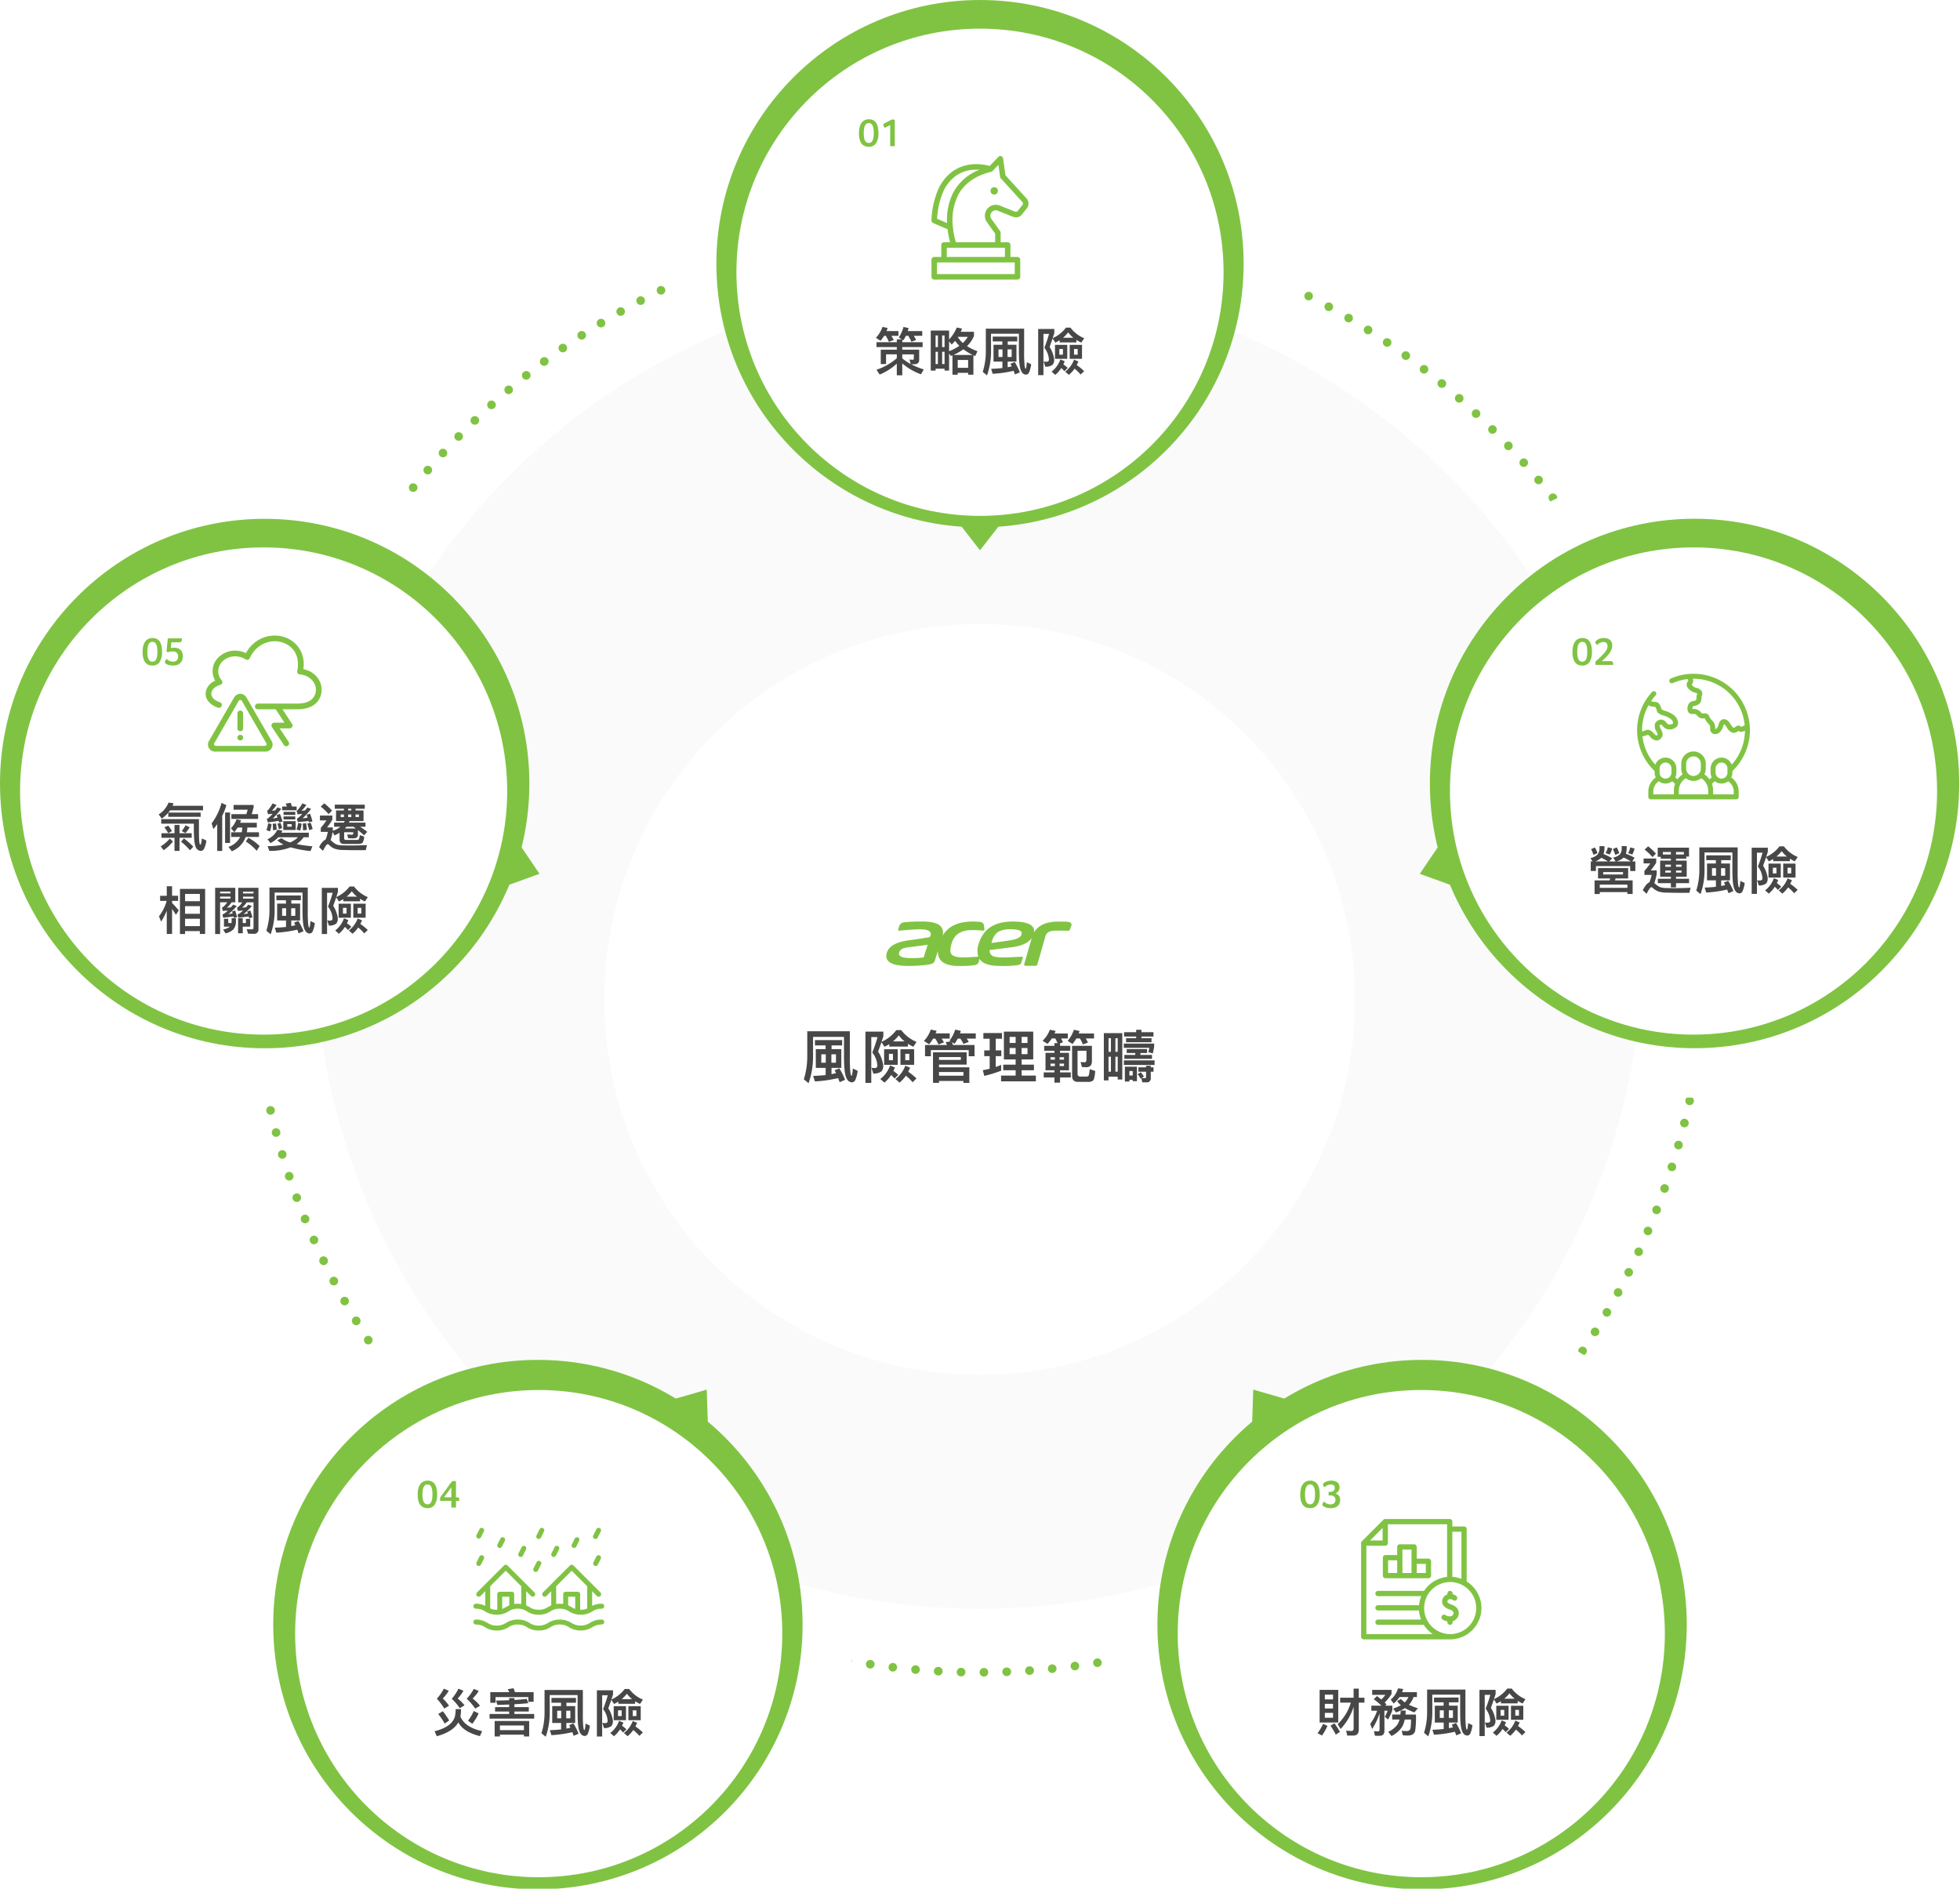 <svg xmlns="http://www.w3.org/2000/svg" xmlns:xlink="http://www.w3.org/1999/xlink" width="684" height="659" viewBox="0 0 684 659"><defs><clipPath id="a"><rect width="684" height="659" transform="translate(558 935)" fill="#fff" stroke="#707070" stroke-width="1"/></clipPath><filter id="b" x="-2" y="182" width="188" height="188" filterUnits="userSpaceOnUse"><feOffset dy="3" input="SourceAlpha"/><feGaussianBlur stdDeviation="3" result="c"/><feFlood flood-opacity="0.161"/><feComposite operator="in" in2="c"/><feComposite in="SourceGraphic"/></filter><filter id="d" x="248" y="1" width="188" height="188" filterUnits="userSpaceOnUse"><feOffset dy="3" input="SourceAlpha"/><feGaussianBlur stdDeviation="3" result="e"/><feFlood flood-opacity="0.161"/><feComposite operator="in" in2="e"/><feComposite in="SourceGraphic"/></filter><filter id="f" x="497" y="182" width="188" height="188" filterUnits="userSpaceOnUse"><feOffset dy="3" input="SourceAlpha"/><feGaussianBlur stdDeviation="3" result="g"/><feFlood flood-opacity="0.161"/><feComposite operator="in" in2="g"/><feComposite in="SourceGraphic"/></filter><filter id="h" x="402" y="476" width="188" height="188" filterUnits="userSpaceOnUse"><feOffset dy="3" input="SourceAlpha"/><feGaussianBlur stdDeviation="3" result="i"/><feFlood flood-opacity="0.161"/><feComposite operator="in" in2="i"/><feComposite in="SourceGraphic"/></filter><filter id="j" x="94" y="476" width="188" height="188" filterUnits="userSpaceOnUse"><feOffset dy="3" input="SourceAlpha"/><feGaussianBlur stdDeviation="3" result="k"/><feFlood flood-opacity="0.161"/><feComposite operator="in" in2="k"/><feComposite in="SourceGraphic"/></filter><clipPath id="l"><rect width="52" height="52" transform="translate(60 220.609)" fill="#fff" stroke="#707070" stroke-width="1"/></clipPath><clipPath id="n"><rect width="52" height="52" transform="translate(59.815 220.16)" fill="#fff" stroke="#707070" stroke-width="1"/></clipPath><clipPath id="q"><rect width="18" height="18" transform="translate(445 1256)" fill="#198070" stroke="#707070" stroke-width="1"/></clipPath><clipPath id="u"><path d="M0,0H18V18H0Z" transform="translate(445 1256)" fill="#198070" stroke="#707070" stroke-width="1"/></clipPath><filter id="v" x="195.859" y="202.743" width="292" height="292" filterUnits="userSpaceOnUse"><feOffset input="SourceAlpha"/><feGaussianBlur stdDeviation="5" result="w"/><feFlood flood-opacity="0.102"/><feComposite operator="in" in2="w"/><feComposite in="SourceGraphic"/></filter><clipPath id="x"><rect width="72" height="25" transform="translate(40.592 16.852)" fill="none" stroke="#707070" stroke-width="1"/></clipPath><clipPath id="y"><rect width="64.644" height="15.498" fill="#80c343"/></clipPath></defs><g transform="translate(-558 -935)" clip-path="url(#a)"><g transform="translate(558 934.655)"><path d="M255.343,0C396.365,0,510.685,114.321,510.685,255.343S396.365,510.686,255.343,510.686,0,396.365,0,255.343,114.321,0,255.343,0Z" transform="translate(86.313 74.658)" fill="#fff"/><path d="M255.343,0a1.5,1.5,0,1,1,.005,3h-.005a1.5,1.5,0,0,1,0-3ZM263.3.122h.057a1.5,1.5,0,0,1-.1,3h-.005a1.5,1.5,0,0,1,.045-3Zm7.951.368.092,0h.012a1.5,1.5,0,0,1-.19,2.994h-.005a1.5,1.5,0,0,1,.091-3Zm7.933.615q.07,0,.141.007h.013a1.5,1.5,0,0,1-.286,2.986h-.005a1.5,1.5,0,0,1,.137-2.994Zm7.91.862a1.521,1.521,0,0,1,.188.012h.005a1.5,1.5,0,0,1-.372,2.977h-.005a1.5,1.5,0,0,1,.184-2.989Zm7.883,1.109a1.509,1.509,0,0,1,.234.018h.005a1.5,1.5,0,1,1-.465,2.964h-.005a1.5,1.5,0,0,1,.231-2.982Zm7.842,1.356a1.51,1.51,0,0,1,.279.026l.015,0a1.5,1.5,0,0,1-.566,2.946h-.005a1.5,1.5,0,0,1,.277-2.974Zm7.793,1.6a1.507,1.507,0,0,1,.327.036h0l.014,0A1.5,1.5,0,0,1,310.3,9h-.005a1.5,1.5,0,0,1,.324-2.965Zm7.742,1.848a1.5,1.5,0,0,1,.372.047h0l.011,0a1.5,1.5,0,0,1-.751,2.9h-.005a1.5,1.5,0,0,1,.37-2.954Zm7.679,2.091a1.5,1.5,0,0,1,.413.058l.006,0h0a1.5,1.5,0,0,1-.834,2.882h-.005a1.5,1.5,0,0,1,.416-2.941Zm7.608,2.332a1.5,1.5,0,0,1,.454.071l.014,0a1.5,1.5,0,0,1-.926,2.854l-.005,0a1.5,1.5,0,0,1,.462-2.927Zm7.531,2.572a1.5,1.5,0,0,1,.5.085l.012,0h0l.008,0a1.5,1.5,0,0,1-1.02,2.821l-.005,0a1.5,1.5,0,0,1,.507-2.912Zm7.447,2.809a1.5,1.5,0,0,1,.549.1l.016.006a1.5,1.5,0,0,1-1.112,2.786l0,0a1.5,1.5,0,0,1,.552-2.9Zm7.353,3.042a1.5,1.5,0,0,1,.588.121l.009,0h0a1.5,1.5,0,1,1-1.19,2.754l-.005,0a1.5,1.5,0,0,1,.6-2.877ZM363.229,24a1.494,1.494,0,0,1,.637.143h0l.007,0a1.5,1.5,0,0,1-1.28,2.713l0,0A1.5,1.5,0,0,1,363.229,24Zm7.148,3.5a1.494,1.494,0,0,1,.679.164h0l.012.006a1.5,1.5,0,0,1-1.369,2.669l0,0a1.5,1.5,0,0,1,.682-2.837Zm7.034,3.722a1.494,1.494,0,0,1,.721.186h0a1.5,1.5,0,1,1-1.445,2.629l0,0a1.5,1.5,0,0,1,.724-2.815Zm6.914,3.942a1.492,1.492,0,0,1,.754.2l.018.011a1.5,1.5,0,0,1-1.533,2.579l0,0a1.5,1.5,0,0,1,.765-2.792Zm6.787,4.157a1.493,1.493,0,0,1,.8.231l.008,0h0a1.5,1.5,0,1,1-1.607,2.533l0,0a1.5,1.5,0,0,1,.8-2.767Zm6.653,4.367a1.493,1.493,0,0,1,.841.259l0,0,.007,0a1.5,1.5,0,0,1-1.691,2.478l0,0a1.5,1.5,0,0,1,.844-2.741Zm6.513,4.573a1.494,1.494,0,0,1,.874.282l.007.005,0,0a1.5,1.5,0,1,1-1.762,2.428l0,0a1.5,1.5,0,0,1,.882-2.714Zm6.367,4.775a1.494,1.494,0,0,1,.917.314h0l0,0a1.5,1.5,0,0,1-1.838,2.371l0,0a1.5,1.5,0,0,1,.92-2.686Zm6.215,4.971a1.494,1.494,0,0,1,.949.339l.007.006,0,0a1.5,1.5,0,1,1-1.91,2.313l0,0a1.5,1.5,0,0,1,.956-2.657Zm6.057,5.162a1.494,1.494,0,0,1,.988.371l.014.013a1.5,1.5,0,0,1-1.989,2.246l0,0a1.5,1.5,0,0,1,.991-2.626Zm5.893,5.349a1.5,1.5,0,0,1,1.025.405l0,0,0,0a1.5,1.5,0,0,1-2.051,2.189l0,0a1.5,1.5,0,0,1,1.026-2.595Zm5.724,5.53a1.5,1.5,0,0,1,1.059.438h0l.005.005a1.5,1.5,0,0,1-2.12,2.122l0,0a1.5,1.5,0,0,1,1.059-2.562Zm5.548,5.705a1.5,1.5,0,0,1,1.086.465l.008.008h0l0,0a1.5,1.5,0,0,1-2.184,2.057l0,0a1.5,1.5,0,0,1,1.091-2.529Zm5.368,5.875a1.5,1.5,0,0,1,1.123.505l.005.006a1.5,1.5,0,0,1-2.247,1.987l0,0a1.5,1.5,0,0,1,1.122-2.494Zm5.183,6.04a1.5,1.5,0,0,1,1.15.535l.006.008h0l0,0a1.5,1.5,0,0,1-2.309,1.915l0,0a1.5,1.5,0,0,1,1.153-2.459Zm4.991,6.2a1.5,1.5,0,0,1,1.181.574l0,0,0,0a1.5,1.5,0,1,1-2.366,1.845l0,0a1.5,1.5,0,0,1,1.182-2.423Zm4.8,6.351a1.5,1.5,0,0,1,1.206.607l.008.011,0,0a1.5,1.5,0,1,1-2.422,1.77l0,0a1.5,1.5,0,0,1,1.21-2.385Zm4.6,6.5a1.5,1.5,0,0,1,1.239.653h0l.005.007a1.5,1.5,0,0,1-2.479,1.69l0,0a1.5,1.5,0,0,1,1.237-2.347Zm4.389,6.638a1.5,1.5,0,0,1,1.262.687l0,.006,0,0,0,0a1.5,1.5,0,0,1-2.53,1.612l0,0a1.5,1.5,0,0,1,1.263-2.308Zm4.179,6.772a1.5,1.5,0,0,1,1.29.733h0l0,.008a1.5,1.5,0,0,1-2.58,1.531l0,0a1.5,1.5,0,0,1,1.287-2.268Zm3.965,6.9a1.5,1.5,0,0,1,1.314.773h0l0,0h0a1.5,1.5,0,0,1-2.624,1.454l0,0a1.5,1.5,0,0,1,1.311-2.227Zm3.746,7.02a1.5,1.5,0,0,1,1.334.811l.009.018a1.5,1.5,0,0,1-2.674,1.361l0,0a1.5,1.5,0,0,1,1.333-2.186Zm3.524,7.136a1.5,1.5,0,0,1,1.356.858v0l.005.011a1.5,1.5,0,0,1-2.714,1.278l0,0a1.5,1.5,0,0,1,1.354-2.143Zm3.3,7.244a1.5,1.5,0,0,1,1.376.9l0,.005a1.5,1.5,0,1,1-2.75,1.2l0-.005a1.5,1.5,0,0,1,1.374-2.1Zm3.067,7.342a1.5,1.5,0,0,1,1.393.944h0l0,0h0a1.5,1.5,0,0,1-2.786,1.112l0-.005a1.5,1.5,0,0,1,1.393-2.057Zm2.834,7.436a1.5,1.5,0,0,1,1.407.981l0,.012h0a1.5,1.5,0,1,1-2.82,1.024l0-.005a1.5,1.5,0,0,1,1.41-2.012Zm2.6,7.524a1.5,1.5,0,0,1,1.422,1.025l0,.013h0a1.5,1.5,0,0,1-2.851.934l0-.005a1.5,1.5,0,0,1,1.426-1.968Zm2.358,7.6a1.5,1.5,0,0,1,1.437,1.072l0,.009v0a1.5,1.5,0,0,1-2.879.844l0-.005a1.5,1.5,0,0,1,1.44-1.922ZM501.09,190a1.5,1.5,0,0,1,1.451,1.124v.007a1.5,1.5,0,0,1-2.9.751v-.005A1.5,1.5,0,0,1,501.09,190Zm1.875,7.736a1.5,1.5,0,0,1,1.46,1.162l0,.015a1.5,1.5,0,0,1-2.927.659v-.005a1.5,1.5,0,0,1,1.465-1.83Zm1.629,7.788a1.5,1.5,0,0,1,1.471,1.216l0,.014a1.5,1.5,0,0,1-2.947.559V207.3a1.5,1.5,0,0,1,1.475-1.784Zm1.383,7.836a1.5,1.5,0,0,1,1.479,1.261l0,.01a1.5,1.5,0,0,1-2.963.472v-.005a1.5,1.5,0,0,1,1.483-1.738Zm1.136,7.878a1.5,1.5,0,0,1,1.485,1.3l0,.016a1.5,1.5,0,0,1-2.976.381v-.005a1.5,1.5,0,0,1,1.3-1.679A1.515,1.515,0,0,1,507.112,221.234Zm.889,7.91a1.5,1.5,0,0,1,1.49,1.346v.015a1.5,1.5,0,1,1-2.986.288v-.005a1.5,1.5,0,0,1,1.349-1.637Q507.929,229.144,508,229.144Zm.641,7.93a1.5,1.5,0,0,1,1.5,1.4v.014a1.5,1.5,0,0,1-2.994.187v-.005a1.5,1.5,0,0,1,1.4-1.594Q508.593,237.074,508.642,237.074Zm.394,7.949a1.5,1.5,0,0,1,1.5,1.44v.013h0a1.5,1.5,0,1,1-3,.1v-.005a1.5,1.5,0,0,1,1.448-1.55Zm.148,7.96a1.5,1.5,0,0,1,1.5,1.5h0v.011a1.5,1.5,0,0,1-1.5,1.5h-.005a1.5,1.5,0,0,1-1.5-1.5v-.005a1.5,1.5,0,0,1,1.495-1.505Zm-.1,7.962h.042a1.5,1.5,0,0,1,1.458,1.541v.01a1.5,1.5,0,0,1-3-.087V262.4A1.5,1.5,0,0,1,509.087,260.945Zm-.342,7.954.089,0a1.5,1.5,0,0,1,1.41,1.581v.009h0a1.5,1.5,0,0,1-2.995-.175v-.005A1.5,1.5,0,0,1,508.745,268.9Zm-.588,7.937c.045,0,.09,0,.136.006a1.5,1.5,0,0,1,1.361,1.621v.013a1.5,1.5,0,1,1-2.988-.268V278.2A1.5,1.5,0,0,1,508.156,276.835Zm-.835,7.912a1.522,1.522,0,0,1,.183.011,1.5,1.5,0,0,1,1.308,1.669v.006a1.5,1.5,0,0,1-2.978-.362v-.005A1.5,1.5,0,0,1,507.321,284.747Zm-1.083,7.885a1.5,1.5,0,0,1,1.485,1.728v.008a1.5,1.5,0,0,1-2.965-.457v-.005A1.5,1.5,0,0,1,506.239,292.633Zm-1.33,7.847a1.5,1.5,0,0,1,1.478,1.764l0,.012v0a1.5,1.5,0,0,1-2.95-.548v-.005A1.5,1.5,0,0,1,504.909,300.48Zm-1.576,7.8A1.5,1.5,0,0,1,504.8,310.1v.008a1.5,1.5,0,1,1-2.931-.64v-.005A1.5,1.5,0,0,1,503.334,308.279Zm-1.821,7.746a1.5,1.5,0,0,1,1.456,1.867v.007a1.5,1.5,0,0,1-2.909-.734v-.005A1.5,1.5,0,0,1,501.513,316.025Zm-2.065,7.687a1.5,1.5,0,0,1,1.443,1.912h0v0a1.5,1.5,0,1,1-2.885-.824V324.8A1.5,1.5,0,0,1,499.448,323.711Zm-2.306,7.616a1.5,1.5,0,0,1,1.431,1.952l0,.007v0l0,.009a1.5,1.5,0,0,1-2.855-.922l0-.005A1.5,1.5,0,0,1,497.142,331.327Zm-2.545,7.538a1.5,1.5,0,0,1,1.417,1.993l0,.012v0h0a1.5,1.5,0,0,1-2.827-1.005l0-.005A1.5,1.5,0,0,1,494.6,338.866Zm-2.783,7.457a1.5,1.5,0,0,1,1.4,2.042l-.007.018a1.5,1.5,0,0,1-2.791-1.1l0-.005A1.5,1.5,0,0,1,491.814,346.322Zm-3.017,7.364a1.5,1.5,0,0,1,1.379,2.089v0l0,0,0,.005a1.5,1.5,0,0,1-2.756-1.185l0-.005A1.5,1.5,0,0,1,488.8,353.686Zm-3.247,7.264a1.5,1.5,0,0,1,1.359,2.134h0v0h0a1.5,1.5,0,0,1-2.719-1.267l0,0A1.5,1.5,0,0,1,485.55,360.95Zm-3.475,7.16a1.5,1.5,0,0,1,1.341,2.17l0,.008v0l0,.008a1.5,1.5,0,0,1-2.675-1.358l0,0A1.5,1.5,0,0,1,482.075,368.111Zm-3.7,7.046a1.5,1.5,0,0,1,1.316,2.218l-.005.01a1.5,1.5,0,0,1-2.631-1.441l0,0A1.5,1.5,0,0,1,478.377,375.157Zm-3.918,6.926a1.5,1.5,0,0,1,1.3,2.254l0,.008h0a1.5,1.5,0,1,1-2.588-1.518l0,0A1.5,1.5,0,0,1,474.459,382.083Zm-4.134,6.8a1.5,1.5,0,0,1,1.273,2.291l-.006.01,0,0a1.5,1.5,0,1,1-2.539-1.6l0,0A1.5,1.5,0,0,1,470.325,388.884Zm-4.345,6.668a1.5,1.5,0,0,1,1.247,2.332l-.011.017a1.5,1.5,0,0,1-2.484-1.683l0,0A1.5,1.5,0,0,1,465.981,395.552Zm-4.551,6.528a1.5,1.5,0,0,1,1.222,2.368l-.008.012h0v0a1.5,1.5,0,0,1-2.433-1.755l0,0A1.5,1.5,0,0,1,461.43,402.081Zm-4.753,6.384a1.5,1.5,0,0,1,1.188,2.415l0,0-.005.007a1.5,1.5,0,0,1-2.374-1.834l0,0A1.5,1.5,0,0,1,456.676,408.464Zm-4.95,6.232a1.5,1.5,0,0,1,1.159,2.451h0l-.006.007a1.5,1.5,0,0,1-2.317-1.906l0,0A1.5,1.5,0,0,1,451.726,414.7Zm-5.142,6.074a1.5,1.5,0,0,1,1.132,2.483l-.012.014a1.5,1.5,0,0,1-2.254-1.979l0,0A1.5,1.5,0,0,1,446.584,420.771Zm-5.329,5.911a1.5,1.5,0,0,1,1.1,2.514l-.015.016a1.5,1.5,0,0,1-2.192-2.048l0,0A1.5,1.5,0,0,1,441.255,426.682Zm-5.511,5.742a1.5,1.5,0,0,1,1.071,2.55l-.006.006h0l-.009.009a1.5,1.5,0,0,1-2.124-2.118l0,0A1.5,1.5,0,0,1,435.745,432.424Zm-5.687,5.568a1.5,1.5,0,0,1,1.033,2.588l0,0h0a1.5,1.5,0,0,1-2.065-2.176l0,0A1.5,1.5,0,0,1,430.058,437.992ZM424.2,443.38a1.5,1.5,0,0,1,1,2.62l0,0a1.5,1.5,0,0,1-2-2.239l0,0A1.494,1.494,0,0,1,424.2,443.38Zm-6.023,5.2a1.5,1.5,0,0,1,.969,2.645l-.007.006,0,0a1.5,1.5,0,1,1-1.926-2.3l0,0A1.494,1.494,0,0,1,418.178,448.583ZM412,453.6a1.5,1.5,0,0,1,.931,2.677l0,0,0,0,0,0a1.5,1.5,0,0,1-1.85-2.361l0,0A1.493,1.493,0,0,1,412,453.6Zm-6.335,4.817a1.5,1.5,0,0,1,.89,2.708h0l-.009.007a1.5,1.5,0,0,1-1.772-2.42l0,0A1.493,1.493,0,0,1,405.661,458.413Zm-6.483,4.617a1.5,1.5,0,0,1,.855,2.734l-.012.008a1.5,1.5,0,0,1-1.7-2.474l0,0A1.493,1.493,0,0,1,399.178,463.03Zm-6.624,4.412a1.5,1.5,0,0,1,.813,2.761h0l-.009.005a1.5,1.5,0,0,1-1.618-2.527l0,0A1.493,1.493,0,0,1,392.555,467.441Zm-6.758,4.2a1.5,1.5,0,0,1,.773,2.786l0,0-.007,0a1.5,1.5,0,0,1-1.538-2.576l0,0A1.493,1.493,0,0,1,385.8,471.643Zm-6.887,3.988a1.5,1.5,0,0,1,.733,2.81l0,0-.006,0a1.5,1.5,0,0,1-1.457-2.622l0,0A1.493,1.493,0,0,1,378.91,475.632ZM371.9,479.4a1.5,1.5,0,0,1,.693,2.831l-.014.007a1.5,1.5,0,0,1-1.373-2.667l0,0A1.494,1.494,0,0,1,371.9,479.4Zm-7.123,3.547a1.5,1.5,0,0,1,.649,2.853l-.005,0a1.5,1.5,0,1,1-1.295-2.706l0,0A1.494,1.494,0,0,1,364.778,482.949Zm-7.232,3.322a1.5,1.5,0,0,1,.605,2.873h0l-.012.005a1.5,1.5,0,0,1-1.2-2.75l0,0A1.5,1.5,0,0,1,357.546,486.271Zm-7.332,3.092a1.5,1.5,0,0,1,.561,2.892h0l-.012,0a1.5,1.5,0,0,1-1.115-2.785l.005,0A1.5,1.5,0,0,1,350.214,489.363Zm-7.426,2.859a1.5,1.5,0,0,1,.519,2.908l-.016.006a1.5,1.5,0,0,1-1.024-2.82l.005,0A1.5,1.5,0,0,1,342.789,492.222Zm-7.514,2.623a1.5,1.5,0,0,1,.472,2.924h-.006a1.5,1.5,0,1,1-.944-2.848l.005,0A1.5,1.5,0,0,1,335.275,494.845Zm-7.592,2.384a1.5,1.5,0,0,1,.426,2.938h0l-.007,0a1.5,1.5,0,0,1-.849-2.877l.005,0A1.5,1.5,0,0,1,327.683,497.229Zm-7.662,2.143a1.5,1.5,0,0,1,.39,2.949l-.024.006a1.5,1.5,0,0,1-.753-2.9h.005A1.5,1.5,0,0,1,320.021,499.372Zm-7.728,1.9a1.5,1.5,0,0,1,.334,2.962h-.007a1.5,1.5,0,0,1-.668-2.925h.005A1.5,1.5,0,0,1,312.293,501.273Zm-7.785,1.656a1.5,1.5,0,0,1,.287,2.972h-.007a1.5,1.5,0,0,1-.576-2.944h.005A1.507,1.507,0,0,1,304.508,502.928Zm-7.83,1.409a1.5,1.5,0,0,1,.241,2.98h0l-.012,0a1.5,1.5,0,0,1-.477-2.962h.005A1.508,1.508,0,0,1,296.678,504.337Zm-7.873,1.163a1.5,1.5,0,0,1,.2,2.987l-.014,0a1.5,1.5,0,0,1-.385-2.975h.005A1.512,1.512,0,0,1,288.805,505.5Zm-7.908.916a1.5,1.5,0,0,1,.153,2.992h-.014a1.5,1.5,0,0,1-.3-2.985h.005Q280.823,506.416,280.9,506.416Zm-7.929.668a1.5,1.5,0,0,1,.1,3h-.015a1.5,1.5,0,0,1-.2-2.994h.005C272.9,507.085,272.934,507.083,272.968,507.083Zm-7.947.421a1.5,1.5,0,0,1,.055,3h-.063a1.5,1.5,0,0,1-.055-3h.063Zm-7.959.175a1.5,1.5,0,0,1,.013,3h-.019a1.5,1.5,0,0,1-.01-3h.016Zm-7.969-.07h.042a1.5,1.5,0,0,1-.065,3h-.02a1.5,1.5,0,0,1,.042-3Zm-7.956-.315.084,0h.005a1.5,1.5,0,0,1-.163,3h-.007a1.5,1.5,0,0,1,.081-3Zm-7.94-.562q.065,0,.131.006h.005a1.5,1.5,0,1,1-.258,2.989h-.005a1.5,1.5,0,0,1,.128-2.995Zm-7.916-.809a1.525,1.525,0,0,1,.178.01h.005a1.5,1.5,0,0,1-.351,2.979h-.006a1.5,1.5,0,0,1,.174-2.99Zm-7.887-1.056a1.513,1.513,0,0,1,.224.017h.005a1.5,1.5,0,0,1-.444,2.967l-.012,0a1.5,1.5,0,0,1,.227-2.983Zm-7.853-1.3a1.514,1.514,0,0,1,.271.025h.005a1.5,1.5,0,0,1-.528,2.953l-.022,0a1.5,1.5,0,0,1,.273-2.975Zm-7.805-1.55a1.5,1.5,0,0,1,.317.034h.005a1.5,1.5,0,1,1-.63,2.933h-.008a1.5,1.5,0,0,1,.317-2.966Zm-7.751-1.794a1.5,1.5,0,0,1,.363.045h.005a1.5,1.5,0,0,1-.723,2.912h-.005a1.5,1.5,0,0,1,.36-2.956Zm-7.693-2.039a1.5,1.5,0,0,1,.408.057l.005,0a1.5,1.5,0,1,1-.814,2.887h-.009a1.5,1.5,0,0,1,.41-2.943ZM178.67,495.9a1.5,1.5,0,0,1,.453.07l.005,0a1.5,1.5,0,0,1-.9,2.863l-.021-.007a1.5,1.5,0,0,1,.458-2.929Zm-7.547-2.52a1.5,1.5,0,0,1,.5.085l.005,0a1.5,1.5,0,0,1-.985,2.834l-.012,0h0a1.5,1.5,0,0,1,.5-2.915Zm-7.465-2.758a1.5,1.5,0,0,1,.542.1l.005,0a1.5,1.5,0,0,1-1.084,2.8l-.005,0a1.5,1.5,0,0,1,.542-2.9Zm-7.374-2.992a1.5,1.5,0,0,1,.585.12l.005,0a1.5,1.5,0,0,1-1.166,2.764l-.019-.008a1.5,1.5,0,0,1,.6-2.878Zm-7.275-3.223a1.494,1.494,0,0,1,.628.139l0,0a1.5,1.5,0,0,1-1.253,2.726l-.006,0h0a1.5,1.5,0,0,1,.63-2.862Zm-7.171-3.451a1.494,1.494,0,0,1,.67.159l0,0a1.5,1.5,0,0,1-1.338,2.685l-.015-.008a1.5,1.5,0,0,1,.677-2.839Zm-7.059-3.675a1.494,1.494,0,0,1,.712.181l0,0a1.5,1.5,0,0,1-1.42,2.642l-.008,0,0,0a1.5,1.5,0,0,1,.715-2.82Zm-6.939-3.894a1.493,1.493,0,0,1,.753.2l0,0a1.5,1.5,0,0,1-1.508,2.593h0l0,0-.006,0a1.5,1.5,0,0,1,.761-2.794Zm-6.815-4.111a1.493,1.493,0,0,1,.793.228l0,0a1.5,1.5,0,0,1-1.584,2.548l-.007,0,0,0h0a1.5,1.5,0,0,1,.8-2.772Zm-6.683-4.322a1.493,1.493,0,0,1,.833.254l0,0a1.5,1.5,0,0,1-1.663,2.5l-.017-.011a1.5,1.5,0,0,1,.843-2.742Zm-6.544-4.529a1.493,1.493,0,0,1,.872.28l0,0a1.5,1.5,0,0,1-1.742,2.442l0,0,0,0,0,0a1.5,1.5,0,0,1,.876-2.719Zm-6.4-4.732a1.494,1.494,0,0,1,.909.308l0,0a1.5,1.5,0,1,1-1.821,2.384l0,0,0,0a1.5,1.5,0,0,1,.913-2.691Zm-6.249-4.929a1.494,1.494,0,0,1,.946.337l0,0a1.5,1.5,0,0,1-1.895,2.326h0l0,0a1.5,1.5,0,0,1,.949-2.662Zm-6.092-5.121a1.494,1.494,0,0,1,.982.367l0,0a1.5,1.5,0,0,1-1.965,2.267l-.014-.012a1.5,1.5,0,0,1,.992-2.626Zm-5.929-5.309a1.5,1.5,0,0,1,1.018.4l0,0a1.5,1.5,0,1,1-2.036,2.2l0,0a1.5,1.5,0,0,1,1.018-2.6Zm-5.761-5.491a1.5,1.5,0,0,1,1.052.431l0,0a1.5,1.5,0,0,1-2.1,2.14l-.007-.007a1.5,1.5,0,0,1,1.053-2.568Zm-5.587-5.668a1.5,1.5,0,0,1,1.085.464l0,0a1.5,1.5,0,0,1-2.167,2.075l-.006-.006h0a1.5,1.5,0,0,1,1.084-2.536Zm-5.408-5.839a1.5,1.5,0,0,1,1.117.5l0,0a1.5,1.5,0,0,1-2.23,2.007l-.011-.013a1.5,1.5,0,0,1,1.121-2.5Zm-5.223-6a1.5,1.5,0,0,1,1.148.533l0,0a1.5,1.5,0,0,1-2.29,1.938l-.005-.006h0L60,419.795a1.5,1.5,0,0,1,1.15-2.463Zm-5.034-6.165a1.5,1.5,0,0,1,1.178.57l0,0a1.5,1.5,0,0,1-2.353,1.861h0l0-.006a1.5,1.5,0,0,1,1.178-2.428Zm-4.838-6.319a1.5,1.5,0,0,1,1.206.607l0,0a1.5,1.5,0,0,1-2.407,1.791l0-.006,0,0a1.5,1.5,0,0,1,1.2-2.393Zm-4.639-6.467a1.5,1.5,0,0,1,1.234.645l0,0a1.5,1.5,0,0,1-2.463,1.713l0-.007h0a1.5,1.5,0,0,1,1.231-2.355Zm-4.434-6.609a1.5,1.5,0,0,1,1.26.684l0,0a1.5,1.5,0,0,1-2.516,1.635l0-.005v0a1.5,1.5,0,0,1,1.257-2.316Zm-4.225-6.744a1.5,1.5,0,0,1,1.285.724l0,0A1.5,1.5,0,1,1,36.7,387.31h0l0,0h0a1.5,1.5,0,0,1,1.282-2.277Zm-4.011-6.873a1.5,1.5,0,0,1,1.309.765l0,0a1.5,1.5,0,0,1-2.614,1.471h0l-.006-.011a1.5,1.5,0,0,1,1.31-2.229Zm-3.794-7a1.5,1.5,0,0,1,1.331.806l0,0a1.5,1.5,0,1,1-2.659,1.388h0v0h0a1.5,1.5,0,0,1,1.328-2.194ZM26.6,364.048a1.5,1.5,0,0,1,1.352.848l0,0a1.5,1.5,0,1,1-2.7,1.3l0,0,0-.005a1.5,1.5,0,0,1,1.352-2.149Zm-3.346-7.221a1.5,1.5,0,0,1,1.372.891l0,.005a1.5,1.5,0,0,1-2.741,1.219l0-.009a1.5,1.5,0,0,1,1.372-2.106ZM20.142,349.5a1.5,1.5,0,0,1,1.39.935l0,.005a1.5,1.5,0,0,1-2.775,1.14l0-.011v0l0,0a1.5,1.5,0,0,1,1.39-2.063Zm-2.883-7.416a1.5,1.5,0,0,1,1.407.979l0,.005a1.5,1.5,0,0,1-2.809,1.052l0-.013h0a1.5,1.5,0,0,1,1.406-2.022Zm-2.648-7.5a1.5,1.5,0,0,1,1.422,1.024l0,.005a1.5,1.5,0,1,1-2.844.954h0v0h0a1.5,1.5,0,0,1,1.422-1.977ZM12.2,327a1.5,1.5,0,0,1,1.436,1.069l0,.005a1.5,1.5,0,0,1-2.871.869l0-.009h0A1.5,1.5,0,0,1,12.2,327Zm-2.168-7.655a1.5,1.5,0,0,1,1.449,1.114v.005a1.5,1.5,0,0,1-2.9.772v0l0-.01a1.5,1.5,0,0,1,1.452-1.879Zm-1.926-7.721a1.5,1.5,0,0,1,1.46,1.16v.005a1.5,1.5,0,0,1-2.922.681v0h0l0-.008a1.5,1.5,0,0,1,1.463-1.836Zm-1.682-7.78a1.5,1.5,0,0,1,1.469,1.206v.005a1.5,1.5,0,0,1-2.941.593l0-.011a1.5,1.5,0,0,1,1.473-1.794Zm-1.435-7.826a1.5,1.5,0,0,1,1.478,1.253v.005a1.5,1.5,0,0,1-2.958.5v-.008a1.5,1.5,0,0,1,1.481-1.748ZM3.8,288.149a1.5,1.5,0,0,1,1.485,1.3v.005a1.5,1.5,0,1,1-2.973.4v0h0a1.5,1.5,0,0,1,1.488-1.7Zm-.942-7.9a1.5,1.5,0,0,1,1.49,1.346v.005a1.5,1.5,0,0,1-2.984.312V281.9h0A1.5,1.5,0,0,1,2.7,280.254,1.52,1.52,0,0,1,2.858,280.246Zm-.695-7.929a1.5,1.5,0,0,1,1.495,1.392v.005a1.5,1.5,0,1,1-2.992.215v-.006a1.5,1.5,0,0,1,1.389-1.6Q2.109,272.316,2.163,272.316Zm-.448-7.944a1.5,1.5,0,0,1,1.5,1.439v.005a1.5,1.5,0,0,1-3,.128v-.011a1.5,1.5,0,0,1,1.438-1.56Zm-.2-7.956a1.5,1.5,0,0,1,1.5,1.485v.005a1.5,1.5,0,0,1-1.485,1.515H1.513a1.5,1.5,0,0,1-1.5-1.485h0c0-.009,0,.006,0,0v0A1.5,1.5,0,0,1,1.5,256.417Zm.042-7.966h.032a1.5,1.5,0,0,1,1.468,1.531v.005a1.5,1.5,0,0,1-3-.06v0s0,0,0,0A1.5,1.5,0,0,1,1.555,248.451Zm.288-7.953.079,0a1.5,1.5,0,0,1,1.42,1.576v.005a1.5,1.5,0,0,1-3-.155v-.005h0A1.5,1.5,0,0,1,1.843,240.5Zm.535-7.943q.062,0,.126.005a1.5,1.5,0,0,1,1.371,1.619v.005a1.5,1.5,0,0,1-2.991-.238l0-.023A1.5,1.5,0,0,1,2.378,232.555Zm.782-7.92a1.5,1.5,0,0,1,1.492,1.671v.005a1.5,1.5,0,0,1-2.981-.335v-.011h0A1.5,1.5,0,0,1,3.16,224.635Zm1.029-7.889a1.5,1.5,0,0,1,1.486,1.717v.005a1.5,1.5,0,0,1-2.97-.425l0-.024A1.5,1.5,0,0,1,4.189,216.746Zm1.277-7.856a1.5,1.5,0,0,1,1.478,1.764v.005a1.5,1.5,0,0,1-2.954-.523v-.01A1.5,1.5,0,0,1,5.466,208.89Zm1.523-7.812a1.5,1.5,0,0,1,1.469,1.811v.005a1.5,1.5,0,1,1-2.935-.62v-.007A1.5,1.5,0,0,1,6.989,201.078Zm1.769-7.758a1.5,1.5,0,0,1,1.458,1.857v.005a1.5,1.5,0,1,1-2.914-.713v0l0-.008A1.5,1.5,0,0,1,8.758,193.32Zm2.013-7.7a1.5,1.5,0,0,1,1.446,1.9v.005a1.5,1.5,0,0,1-2.89-.8v-.005A1.5,1.5,0,0,1,10.771,185.621Zm2.255-7.633a1.5,1.5,0,0,1,1.432,1.948l0,.005a1.5,1.5,0,0,1-2.865-.888l0-.009v0h0A1.5,1.5,0,0,1,13.026,177.988Zm2.495-7.556a1.5,1.5,0,0,1,1.417,1.993l0,.005a1.5,1.5,0,0,1-2.837-.976l0-.013v0A1.5,1.5,0,0,1,15.521,170.432Zm2.732-7.473a1.5,1.5,0,0,1,1.4,2.038l0,.005a1.5,1.5,0,1,1-2.8-1.074h0l0-.007A1.5,1.5,0,0,1,18.254,162.959Zm2.968-7.385a1.5,1.5,0,0,1,1.382,2.082l0,.005a1.5,1.5,0,0,1-2.769-1.154l0-.01h0l0-.01A1.5,1.5,0,0,1,21.221,155.574Zm3.2-7.287a1.5,1.5,0,0,1,1.363,2.125l0,0a1.5,1.5,0,0,1-2.728-1.249h0l.005-.012A1.5,1.5,0,0,1,24.42,148.287Zm3.426-7.182a1.5,1.5,0,0,1,1.342,2.167l0,0a1.5,1.5,0,0,1-2.687-1.334h0l0,0h0A1.5,1.5,0,0,1,27.846,141.105Zm3.651-7.072a1.5,1.5,0,0,1,1.321,2.209l0,0a1.5,1.5,0,0,1-2.648-1.41l.007-.014A1.5,1.5,0,0,1,31.5,134.033Zm3.871-6.953a1.5,1.5,0,0,1,1.3,2.25l0,0a1.5,1.5,0,0,1-2.6-1.5h0v0A1.5,1.5,0,0,1,35.369,127.08Zm4.087-6.828a1.5,1.5,0,0,1,1.273,2.291l0,0a1.5,1.5,0,0,1-2.551-1.579l0-.006h0A1.5,1.5,0,0,1,39.456,120.252Zm4.3-6.7A1.5,1.5,0,0,1,45,115.885l0,0a1.5,1.5,0,0,1-2.5-1.654l.006-.008v0A1.5,1.5,0,0,1,43.756,113.555ZM48.263,107a1.5,1.5,0,0,1,1.222,2.369l0,0a1.5,1.5,0,0,1-2.448-1.734l0-.006v0A1.5,1.5,0,0,1,48.263,107Zm4.71-6.415a1.5,1.5,0,0,1,1.194,2.407l0,0a1.5,1.5,0,1,1-2.39-1.813l0,0,0,0A1.5,1.5,0,0,1,52.972,100.581Zm4.908-6.265a1.5,1.5,0,0,1,1.165,2.443l0,0a1.5,1.5,0,0,1-2.334-1.885l0,0,0,0A1.5,1.5,0,0,1,57.88,94.316Zm5.1-6.109a1.5,1.5,0,0,1,1.136,2.479l0,0a1.5,1.5,0,0,1-2.273-1.958h0l0-.005A1.5,1.5,0,0,1,62.981,88.207Zm5.289-5.947a1.5,1.5,0,0,1,1.1,2.514l0,0a1.5,1.5,0,0,1-2.21-2.028h0l0,0h0A1.5,1.5,0,0,1,68.27,82.261Zm5.471-5.779a1.5,1.5,0,0,1,1.073,2.548l0,0a1.5,1.5,0,0,1-2.149-2.093l.005-.005,0,0A1.5,1.5,0,0,1,73.741,76.481Zm5.649-5.606a1.5,1.5,0,0,1,1.04,2.581l0,0a1.5,1.5,0,1,1-2.08-2.162l0,0A1.5,1.5,0,0,1,79.39,70.876Zm5.821-5.427a1.5,1.5,0,0,1,1.006,2.613l0,0A1.5,1.5,0,0,1,84.2,65.841l.007-.006A1.494,1.494,0,0,1,85.211,65.448ZM91.2,60.205a1.5,1.5,0,0,1,.971,2.644l0,0a1.5,1.5,0,0,1-1.945-2.284l.008-.006h0A1.494,1.494,0,0,1,91.2,60.205Zm6.148-5.054a1.5,1.5,0,0,1,.935,2.673l0,0A1.5,1.5,0,0,1,96.4,55.487l.011-.009h0A1.493,1.493,0,0,1,97.345,55.151Zm6.3-4.86a1.5,1.5,0,0,1,.9,2.7l0,0a1.5,1.5,0,1,1-1.795-2.4h0l.011-.008A1.493,1.493,0,0,1,103.648,50.292Zm6.451-4.66a1.5,1.5,0,0,1,.861,2.73l0,0a1.5,1.5,0,0,1-1.719-2.459h0l0,0h0A1.493,1.493,0,0,1,110.1,45.631Zm6.594-4.457a1.5,1.5,0,0,1,.822,2.756l0,0a1.5,1.5,0,0,1-1.641-2.512h0l0,0A1.493,1.493,0,0,1,116.692,41.175Zm6.73-4.248a1.5,1.5,0,0,1,.782,2.781l0,0a1.5,1.5,0,1,1-1.561-2.562l0,0h0A1.493,1.493,0,0,1,123.422,36.927Zm6.86-4.035a1.5,1.5,0,0,1,.741,2.8l0,0a1.5,1.5,0,0,1-1.484-2.607l.016-.009A1.493,1.493,0,0,1,130.281,32.893Zm6.984-3.818a1.5,1.5,0,0,1,.7,2.828l0,0a1.5,1.5,0,0,1-1.4-2.655h0l.012-.007A1.492,1.492,0,0,1,137.265,29.075Zm7.1-3.6a1.5,1.5,0,0,1,.658,2.849l0,0a1.5,1.5,0,1,1-1.313-2.7l0,0A1.493,1.493,0,0,1,144.364,25.48Zm7.209-3.37a1.5,1.5,0,0,1,.615,2.869l-.005,0a1.5,1.5,0,1,1-1.228-2.737h0l.007,0A1.494,1.494,0,0,1,151.573,22.109Zm7.313-3.142a1.5,1.5,0,0,1,.571,2.888l0,0a1.5,1.5,0,0,1-1.149-2.771l.012-.005h0A1.5,1.5,0,0,1,158.886,18.967Zm7.407-2.909a1.5,1.5,0,0,1,.527,2.905l-.005,0a1.5,1.5,0,0,1-1.061-2.806l.023-.009A1.5,1.5,0,0,1,166.293,16.058Zm7.5-2.674a1.5,1.5,0,0,1,.481,2.921l-.005,0a1.5,1.5,0,0,1-.973-2.838l.012,0h0A1.5,1.5,0,0,1,173.788,13.384Zm7.577-2.436a1.5,1.5,0,0,1,.436,2.936l-.005,0a1.5,1.5,0,0,1-.877-2.869l.015,0A1.5,1.5,0,0,1,181.365,10.948Zm7.649-2.2a1.5,1.5,0,0,1,.39,2.949H189.4a1.5,1.5,0,0,1-.782-2.9h0l.009,0A1.5,1.5,0,0,1,189.014,8.753ZM196.728,6.8a1.5,1.5,0,0,1,.344,2.96h-.005a1.5,1.5,0,1,1-.69-2.92h.005A1.5,1.5,0,0,1,196.728,6.8ZM204.5,5.092a1.5,1.5,0,0,1,.3,2.97h-.005a1.5,1.5,0,0,1-.607-2.938l.016,0A1.5,1.5,0,0,1,204.5,5.092Zm7.823-1.462a1.5,1.5,0,0,1,.251,2.979h-.005a1.5,1.5,0,0,1-.507-2.957l.014,0A1.509,1.509,0,0,1,212.325,3.63Zm7.863-1.215a1.5,1.5,0,0,1,.2,2.986h-.005a1.5,1.5,0,0,1-.415-2.971h.009A1.514,1.514,0,0,1,220.188,2.414Zm7.9-.968a1.5,1.5,0,0,1,.157,2.992h-.005a1.5,1.5,0,1,1-.319-2.983h.005A1.511,1.511,0,0,1,228.087,1.446Zm7.928-.721a1.5,1.5,0,0,1,.111,3h-.005A1.5,1.5,0,1,1,235.9.729h.014C235.945.726,235.98.725,236.015.725Zm7.942-.474a1.5,1.5,0,0,1,.065,3h-.005a1.5,1.5,0,0,1-.14-3h.08Zm7.953-.228a1.5,1.5,0,0,1,.019,3H251.9a1.5,1.5,0,0,1-.021-3h.006A.123.123,0,0,0,251.911.023Z" transform="translate(86.313 74.658)" fill="#80c343"/><ellipse cx="110" cy="110" rx="110" ry="110" transform="translate(-18 163.345)" fill="#fff"/><ellipse cx="110" cy="110" rx="110" ry="110" transform="translate(78 457.345)" fill="#fff"/><ellipse cx="110" cy="110" rx="110" ry="110" transform="translate(386 457.345)" fill="#fff"/><ellipse cx="110" cy="110" rx="110" ry="110" transform="translate(481 163.345)" fill="#fff"/><circle cx="110" cy="110" r="110" transform="translate(232 -17.655)" fill="#fff"/><path d="M231.656,0C359.6,0,463.313,103.716,463.313,231.657S359.6,463.313,231.656,463.313,0,359.6,0,231.657,103.716,0,231.656,0Z" transform="translate(110 98.345)" fill="#fafafa"/><path d="M7,0l7,9H0Z" transform="translate(349 192.345) rotate(180)" fill="#80c343"/><path d="M7,0l7,9H0Z" transform="matrix(0.809, -0.588, 0.588, 0.809, 431.691, 489.318)" fill="#80c343"/><path d="M7,0l7,9H0Z" transform="matrix(0.809, 0.588, -0.588, 0.809, 240.98, 481.09)" fill="#80c343"/><path d="M7,0l7,9H0Z" transform="matrix(-0.309, 0.951, -0.951, -0.309, 190.441, 298.578)" fill="#80c343"/><path d="M7,0l7,9H0Z" transform="matrix(-0.309, -0.951, 0.951, -0.309, 497.634, 311.893)" fill="#80c343"/><circle cx="92" cy="92" r="92" transform="translate(250 0.345)" fill="#80c343"/><ellipse cx="92.368" cy="92.368" rx="92.368" ry="92.368" transform="translate(0 181.369)" fill="#80c343"/><ellipse cx="92.368" cy="92.368" rx="92.368" ry="92.368" transform="translate(95.351 474.83)" fill="#80c343"/><ellipse cx="92.368" cy="92.368" rx="92.368" ry="92.368" transform="translate(403.914 474.83)" fill="#80c343"/><ellipse cx="92.368" cy="92.368" rx="92.368" ry="92.368" transform="translate(499 181.345)" fill="#80c343"/><g transform="matrix(1, 0, 0, 1, 0, 0.34)" filter="url(#b)"><circle cx="85" cy="85" r="85" transform="translate(7 188)" fill="#fff"/></g><g transform="matrix(1, 0, 0, 1, 0, 0.34)" filter="url(#d)"><circle cx="85" cy="85" r="85" transform="translate(257 7)" fill="#fff"/></g><g transform="matrix(1, 0, 0, 1, 0, 0.34)" filter="url(#f)"><circle cx="85" cy="85" r="85" transform="translate(506 188)" fill="#fff"/></g><g transform="matrix(1, 0, 0, 1, 0, 0.34)" filter="url(#h)"><circle cx="85" cy="85" r="85" transform="translate(411 482)" fill="#fff"/></g><g transform="matrix(1, 0, 0, 1, 0, 0.34)" filter="url(#j)"><circle cx="85" cy="85" r="85" transform="translate(103 482)" fill="#fff"/></g><path d="M-35.64-4.266v1.584H-31.1V1.89h1.746V-2.682h4.248V-4.266h-4.248v-2.88H-31.1v2.88Zm8.388-2.79a10.614,10.614,0,0,1-1.332,2.034l1.3.684a9.935,9.935,0,0,0,1.476-2.016Zm-6.03.126-1.368.612a13.834,13.834,0,0,1,1.35,2l1.3-.666A11.715,11.715,0,0,0-33.282-6.93Zm.63-5.328h11.5v-1.584H-31.77c.108-.288.234-.594.342-.9l-1.764-.216a8.44,8.44,0,0,1-3.438,4.122l1.1,1.458a12.313,12.313,0,0,0,2.25-2.052v1.422h11.3v-1.476H-33.246A8.036,8.036,0,0,0-32.652-12.258ZM-21.87,1.89a1.322,1.322,0,0,0,1.062-.7,8.908,8.908,0,0,0,.828-2.9l-1.548-.756c-.072.54-.144,1.008-.216,1.44q-.162.756-.324.756-.27,0-.378-.972c-.09-.666-.126-2.16-.126-4.464V-9.2H-35.73v1.584h11.376v1.908c0,3.06.2,5.094.612,6.1A2.03,2.03,0,0,0-21.87,1.89ZM-32.76-2.394A12.631,12.631,0,0,1-35.928.324l1.044,1.314A13.774,13.774,0,0,0-31.644-1.4Zm4.95-.072-1.008,1.134A23.146,23.146,0,0,1-25.7,1.674L-24.552.432A25.278,25.278,0,0,0-27.81-2.466ZM-5.562-12.474l-.468,1.548h-5.22V-9.27h9.324v-1.656H-4.158l.666-2.376v-.828h-6.984v1.656ZM-5.31-2.7l-.9,1.314a17.115,17.115,0,0,1,3.78,3.24L-1.386.216A18.672,18.672,0,0,0-5.31-2.7Zm-9.378-12.168A20.571,20.571,0,0,1-18.144-7.7l.612,1.98c.468-.54.9-1.116,1.332-1.71V1.908h1.746v-12.24A22.233,22.233,0,0,0-13-14.058Zm1.242,3.366V-.882h1.728V-11.5Zm4.392,5.238h1.566A8.468,8.468,0,0,1-7.65-4.608h-3.672V-2.97H-8.19A7.082,7.082,0,0,1-12.276.486l1.17,1.53A8.461,8.461,0,0,0-6.264-2.97H-1.62V-4.608H-5.85a15.544,15.544,0,0,0,.18-1.656h3.294V-7.92H-8.208c.108-.27.216-.558.342-.864l-1.566-.342a9.357,9.357,0,0,1-1.962,3.114l1.134,1.368A10.529,10.529,0,0,0-9.054-6.264Zm15.3,3.708-1.494.738A8.38,8.38,0,0,0,6.93-.324,25.474,25.474,0,0,1,1.368.234L2,1.89A19.662,19.662,0,0,0,9.414.648a39.771,39.771,0,0,0,6.948,1.3L17.028.288A46.083,46.083,0,0,1,11.52-.486a9.516,9.516,0,0,0,2.43-2.376h1.818V-4.446H6.21c.108-.252.234-.486.342-.738L4.77-5.49A6.683,6.683,0,0,1,1.332-2.16L2.394-.828A9.6,9.6,0,0,0,5.112-2.862h6.876a8.612,8.612,0,0,1-2.736,1.8A8.787,8.787,0,0,1,6.246-2.556ZM6.462-13.59v1.314H11.52V-13.59H9.864c-.144-.486-.27-.918-.414-1.3L7.7-14.6c.144.306.288.648.432,1.008Zm.486,1.854v1.08h4.1v-1.08Zm0,1.584V-9.09h4.1v-1.062Zm-.09,1.674V-5.4h4.32V-8.478ZM9.792-6.552H8.244v-.9H9.792ZM12.06-7.9a9.7,9.7,0,0,1-.594,2.286l1.278.432A11.476,11.476,0,0,0,13.266-7.6Zm2.736.126-1.134.144c.036.54.072,1.332.09,2.34l1.314-.144A15.312,15.312,0,0,0,14.8-7.776Zm1.584-.18-1.134.324c.252.756.486,1.512.684,2.3L17.1-5.76A15.5,15.5,0,0,0,16.38-7.956Zm-.2-3.15-1.188.414c.108.324.234.648.342.99-.576.09-1.17.162-1.746.234a25.859,25.859,0,0,0,2.988-3.294l-1.314-.486c-.27.36-.522.684-.774,1.008l-1.3.162a13.117,13.117,0,0,0,1.728-2.07l-1.4-.54A11.584,11.584,0,0,1,12.1-12.636a1.66,1.66,0,0,1-.594.54l.342,1.242c.558-.054,1.116-.108,1.656-.18a8.289,8.289,0,0,1-1.332,1.278,2.183,2.183,0,0,1-.576.4l.324,1.17c1.17-.072,2.43-.18,3.78-.342q.054.189.108.432l1.224-.306A17.723,17.723,0,0,0,16.182-11.106ZM1.584-7.758A11.386,11.386,0,0,1,.972-5.364l1.278.45a14.414,14.414,0,0,0,.522-2.538Zm2.736.072L3.168-7.56c.054.522.09,1.26.108,2.232l1.26-.144A14.746,14.746,0,0,0,4.32-7.686ZM5.886-7.9,4.824-7.6a19.074,19.074,0,0,1,.522,1.944l1.116-.432A18.624,18.624,0,0,0,5.886-7.9Zm-.2-3.1L4.5-10.6c.108.27.234.558.342.864A16.872,16.872,0,0,1,3.186-9.4a27.062,27.062,0,0,0,2.97-3.4l-1.35-.5c-.252.36-.5.7-.756,1.044-.378.054-.774.108-1.17.144A14.108,14.108,0,0,0,4.5-14.13l-1.386-.54a12.683,12.683,0,0,1-1.3,2,1.568,1.568,0,0,1-.612.54l.36,1.242c.54-.072,1.062-.126,1.566-.18A9.724,9.724,0,0,1,1.71-9.63a2.016,2.016,0,0,1-.594.4l.342,1.17c1.188-.108,2.43-.288,3.762-.54.054.18.108.36.162.576l1.206-.324A15.634,15.634,0,0,0,5.688-11Zm25.6,6.39v.432c0,.252-.18.4-.522.4-.45,0-.99-.036-1.6-.072l.36,1.314c.594.036,1.224.054,1.908.054.972-.054,1.458-.45,1.476-1.206V-5.382c.72.558,1.422,1.17,2.142,1.836L36.162-4.77a29.721,29.721,0,0,0-2.52-1.764H35.55v-1.44H29.79c.072-.18.126-.342.2-.522h4.878v-3.726h-2.79V-12.8H35.3v-1.44H24.84v1.44h3.186v.576H25.272V-8.5H28.3c-.072.162-.162.342-.252.522H24.588v1.44H26.8a8.347,8.347,0,0,1-2.646,1.422V-6.3H22.122a21.772,21.772,0,0,0,1.854-2.682V-10.44h-4.32v1.692h2.286a29.085,29.085,0,0,1-2,2.61v1.4H22.41a15.091,15.091,0,0,1-.738,2.592,5.775,5.775,0,0,0-2.3,2.754l1.35,1.26C21.474.324,22.032-.45,22.356-.45a.533.533,0,0,1,.414.2A5.618,5.618,0,0,0,24.8,1.134a8.476,8.476,0,0,0,2.772.432c1.206.036,2.43.072,3.654.072h4.41l.432-1.764C33.984-.054,32.292,0,31,0c-1.26,0-2.376-.018-3.348-.018A7.956,7.956,0,0,1,25.416-.36,6.332,6.332,0,0,1,23.8-1.512a3.813,3.813,0,0,0-.432-.36,19.042,19.042,0,0,0,.72-2.844l.63,1.206A16.443,16.443,0,0,0,26.5-4.428V-2.07c0,1.008.486,1.53,1.458,1.53h4.914a2.841,2.841,0,0,0,1.62-.342A4.416,4.416,0,0,0,35.082-3.1l-1.53-.522a4.715,4.715,0,0,1-.27,1.368c-.108.216-.414.324-.9.324H28.674c-.4,0-.576-.234-.576-.7v-1.98ZM28.908-6.534h2.448q.378.27.81.594h-3.78C28.566-6.12,28.728-6.318,28.908-6.534ZM21.15-14.706l-1.224,1.152a17.631,17.631,0,0,1,2.736,2.61l1.206-1.206A18.76,18.76,0,0,0,21.15-14.706Zm9.45,2.484H29.5V-12.8h1.1ZM33.264-9.9H32.076v-.918h1.188ZM30.6-9.9H29.5v-.918h1.1Zm-2.574,0H26.892v-.918h1.134ZM-20.412,15.158H-29.2V30.89h1.782V29.882h5.166v.99h1.836Zm-7,12.978V25.562h5.166v2.574Zm0-4.3V21.17h5.166v2.664Zm0-4.392V16.9h5.166v2.538Zm-4.536,2.7c.378.54.828,1.224,1.332,2.034l1.008-1.512c-.774-.936-1.548-1.8-2.34-2.592v-.738h2.106V17.552H-31.95v-3.33H-33.8v3.33h-2.322v1.782h2.286A15.341,15.341,0,0,1-36.522,24.7l.738,1.872a21.774,21.774,0,0,0,1.98-3.816v8.118h1.854Zm18.108,3.42v2.754h2.052a.223.223,0,0,0-.036.054,5.748,5.748,0,0,1-2.322.954l.846,1.332a5.718,5.718,0,0,0,2.718-1.35,4.092,4.092,0,0,0,.918-2.538V25.382h-1.512v1.386a1.8,1.8,0,0,1-.036.288h-1.134V25.562Zm4.932-.2v5.274h1.62V28.316h2.61V25.6H-6.174v1.458H-7.29V25.364Zm-6.282-7.524h3.618v.684h-3.618Zm3.618-1.116h-3.618v-.648h3.618Zm4.392,1.134h3.654v.684H-7.182Zm3.654-1.116H-7.182v-.63h3.654Zm-6.354-1.98H-16.92V30.89h1.728V19.82h2.484a6.323,6.323,0,0,1-1.836,1.908l.27,1.116c.558-.036,1.152-.09,1.8-.144a6.912,6.912,0,0,1-1.908,1.422l.27,1.08c1.1-.108,2.286-.252,3.582-.432l.108.522L-9.27,25q-.324-1.323-.648-2.322l-1.116.36c.072.216.162.45.234.7-.54.072-1.026.144-1.494.216a19.964,19.964,0,0,0,2.916-2.808l-1.242-.5c-.288.324-.558.648-.828.954l-1.368.126a13.523,13.523,0,0,0,1.674-1.908h1.26Zm6.354,5.076v8.784c0,.432-.2.648-.558.648-.558,0-1.152-.036-1.8-.072l.432,1.566c.648.036,1.3.054,1.98.054A1.474,1.474,0,0,0-1.8,29.162v-14.4H-8.874v5.076h1.422a6.212,6.212,0,0,1-1.818,1.89l.27,1.1c.558-.036,1.17-.09,1.818-.144A6.483,6.483,0,0,1-9.108,24.1l.27,1.1c1.116-.108,2.322-.252,3.636-.432.036.18.09.4.144.612l1.152-.288a24.665,24.665,0,0,0-.738-2.412l-1.116.36c.072.216.162.45.252.7l-1.494.2a19.641,19.641,0,0,0,2.9-2.79l-1.242-.5c-.288.324-.558.648-.81.936-.5.036-.954.072-1.368.108a11.611,11.611,0,0,0,1.638-1.854Zm7.974-2.394v1.674H7.794v1.17H4.716v5.886h3.1v2.25c-1.152.126-2.466.216-3.924.27l.54,1.728a41.507,41.507,0,0,0,7.308-1.044c.144.4.306.81.468,1.278l1.71-.738a23.175,23.175,0,0,0-1.8-3.6l-1.494.612c.144.288.306.576.45.9-.432.108-.9.2-1.422.306V26.174h3.078V20.288H9.666v-1.17H13V17.444Zm6.606,7.11H9.612V21.908h1.44Zm-3.2,0h-1.4V21.908h1.4ZM2.034,14.672v7.65a23.8,23.8,0,0,1-1.08,7.434L2.448,30.98a25.038,25.038,0,0,0,1.4-8.658V16.436h9.72v6.192c0,3.222.216,5.364.648,6.444.4,1.08,1.026,1.638,1.908,1.638a1.247,1.247,0,0,0,.99-.72,11.355,11.355,0,0,0,.756-2.88l-1.512-.738c-.126,1.512-.27,2.286-.432,2.286-.144,0-.252-.36-.36-1.08a45.193,45.193,0,0,1-.162-4.95V14.672Zm18.27.108V30.89H22.14V16.508H24.1a49.735,49.735,0,0,1-1.638,4.842,7.247,7.247,0,0,1,1.584,4.014.914.914,0,0,1-.162.63,1.18,1.18,0,0,1-.7.234,7.992,7.992,0,0,1-.99-.09l.594,1.818a3.926,3.926,0,0,0,2.61-.738,2.792,2.792,0,0,0,.486-1.854,10.472,10.472,0,0,0-1.6-4.3c.36-1.008.72-2,1.062-2.97l.936,1.458a15.333,15.333,0,0,0,1.512-.828v.756h5.85V18.6a13.757,13.757,0,0,0,1.71.936L36.36,18.02a11.553,11.553,0,0,1-4.806-3.708H30.006a11.861,11.861,0,0,1-4.626,3.672c.18-.612.378-1.188.558-1.764V14.78ZM32.6,17.858H28.962a12.119,12.119,0,0,0,1.818-1.89A9.408,9.408,0,0,0,32.6,17.858Zm-1.3,2.466V25.2h4.3V20.324Zm2.79,3.438H32.814v-2h1.278Zm-5.724,4.644a8.829,8.829,0,0,1,1.08,1.116L30.6,28.37a12.062,12.062,0,0,0-1.512-1.224c.162-.36.324-.72.486-1.1l-1.53-.63a9.24,9.24,0,0,1-3.06,4.248L26.262,30.8A10.1,10.1,0,0,0,28.368,28.406Zm4.644.216a18.022,18.022,0,0,1,2.124,2.052l1.206-1.188A20.455,20.455,0,0,0,33.75,27.38c.2-.4.4-.81.594-1.26l-1.53-.63a9.19,9.19,0,0,1-3.078,4.176L31.014,30.8A10.655,10.655,0,0,0,33.012,28.622Zm-6.84-8.3V25.2h4.284V20.324Zm2.772,3.438h-1.26v-2h1.26Z" transform="translate(92 295.344)" fill="#474747"/><g transform="translate(6 -4.264)" clip-path="url(#l)"><g transform="translate(61.763 222.361)"><path d="M17.311,276.809a2.472,2.472,0,0,1-2.277-3.943l8.5-14.726a2.693,2.693,0,0,1,2.276-1.509,2.694,2.694,0,0,1,2.277,1.509l8.5,14.726a2.473,2.473,0,0,1-2.278,3.944h-17Zm0-1.988h17a1.263,1.263,0,0,0,.388-.084l.044-.018a.493.493,0,0,0,.229-.647,2.3,2.3,0,0,0-.107-.214l-8.5-14.725a.688.688,0,0,0-.447-.309.634.634,0,0,0-.659.3l0,0-8.5,14.725c-.019.032-.036.064-.052.1s-.017.036-.025.055a.6.6,0,0,0,.547.808Z" transform="translate(-9.721 -232.33)" fill="#80c343"/><path d="M143.182,337.084a1,1,0,0,1-.995-.994v-5.221a.994.994,0,1,1,1.989,0v5.221A1,1,0,0,1,143.182,337.084Z" transform="translate(-127.09 -299.692)" fill="#80c343"/><path d="M143.241,437.164a1,1,0,0,1-.7-.292.973.973,0,0,1,.7-1.675.991.991,0,0,1,.7.272.979.979,0,0,1,0,1.4A.992.992,0,0,1,143.241,437.164Z" transform="translate(-127.147 -396.556)" fill="#80c343"/><path d="M32.139,42.636a.994.994,0,0,1-.828-.442l-4.172-6.246a.995.995,0,0,1,.827-1.547H31.5l-3.042-4.673H22.214a.994.994,0,1,1,0-1.989H36.008c2.5,0,4.319-.629,5.4-1.869a4.57,4.57,0,0,0,1.074-2.995c0-2.4-2.1-5.038-5.609-5.3a.995.995,0,0,1-.9-1.185c1.144-5.778-1.916-8.944-5.16-9.98A8.826,8.826,0,0,0,28.127,6,9.236,9.236,0,0,0,23.21,7.418a10.119,10.119,0,0,0-3.8,4.475.994.994,0,0,1-1.417.446,7.219,7.219,0,0,0-3.728-1.082,6.232,6.232,0,0,0-4.624,2.018,4.707,4.707,0,0,0,0,6.359.994.994,0,0,1-.5,1.562c-1.945.586-3.154,1.787-3.154,3.133,0,1.216,1.134,2.342,2.958,2.938a.995.995,0,1,1-.619,1.891C5.659,28.285,4,26.435,4,24.33A5.079,5.079,0,0,1,7.056,19.9l.281-.146-.142-.283a6.564,6.564,0,0,1,.958-7.515,8.256,8.256,0,0,1,6.12-2.7,8.854,8.854,0,0,1,3.531.752l.263.114.143-.249a11.571,11.571,0,0,1,4.449-4.454,11.279,11.279,0,0,1,5.458-1.407,10.837,10.837,0,0,1,3.3.506,9.87,9.87,0,0,1,4.97,3.553,10.277,10.277,0,0,1,1.743,7.37l-.031.286.281.062a7.838,7.838,0,0,1,4.539,2.771,7.009,7.009,0,0,1,1.553,4.312,6.44,6.44,0,0,1-1.868,4.657c-1.485,1.456-3.705,2.194-6.6,2.194H30.828l3.336,5.125a.994.994,0,0,1-.833,1.537H29.825l3.14,4.7a.995.995,0,0,1-.826,1.547Z" fill="#80c343"/></g></g><path d="M-33.318-7.11v3.618h4.23l-.2.684h-5.238V1.944h1.818V1.278h9.63v.648h1.836V-2.808H-27.4l.2-.684h4.392V-7.11Zm8.712,2.232h-6.912v-.846h6.912Zm-8.1,4.662V-1.332h9.63V-.216Zm12.4-9.216h-1.08l.828-1.278a18.867,18.867,0,0,0-3.042-1.4,6.611,6.611,0,0,0,.27-1.53v-1.134h-1.728v1.134a3.023,3.023,0,0,1-.666,1.782,4.792,4.792,0,0,1-2.322,1.08l.864,1.35h-2.25l1.08-1.1a30.573,30.573,0,0,0-3.06-1.494,6.8,6.8,0,0,0,.342-1.818v-.918H-32.8v.918a3.615,3.615,0,0,1-.7,2.016A5.027,5.027,0,0,1-35.964-10.6l.738,1.17h-.63V-6.1h1.8v-1.71H-22.1v1.728h1.8Zm-4.086-1.35a15.538,15.538,0,0,1,2.52,1.35h-5.076A5.8,5.8,0,0,0-24.39-10.782Zm-7.794.072a23.723,23.723,0,0,1,2.34,1.278H-34.29A5.911,5.911,0,0,0-32.184-10.71Zm-2.2-3.582-1.368.576a11.5,11.5,0,0,1,.846,2l1.4-.612A12.982,12.982,0,0,0-34.38-14.292Zm7.6-.036-1.368.576a12.4,12.4,0,0,1,.846,2.052l1.4-.612A13.637,13.637,0,0,0-26.784-14.328Zm-3.114-.036a5.935,5.935,0,0,1-.81,2.016l1.458.5a6.483,6.483,0,0,0,.846-2.124Zm7.83.036a6.729,6.729,0,0,1-.756,2l1.458.5a7.325,7.325,0,0,0,.792-2.106Zm20.5.09H-12.492v3.186h1.062v.666H-7.9v.666h-3.744V-4.1H-7.9v.72h-4.554v1.53H-7.9V-.378h1.8V-1.854h4.554v-1.53H-6.1V-4.1h3.726V-9.72H-6.1v-.666h3.564v-.756h.972Zm-9.126,2.394v-.882H-7.9v.882Zm4.59-.882h2.736v.882H-6.1Zm1.926,7.2H-6.1v-.72h1.926Zm-3.726,0H-9.846v-.72H-7.9ZM-9.846-7.56v-.756H-7.9v.756ZM-6.1-8.316h1.926v.756H-6.1Zm-9.738-6.39-1.224,1.152a18.491,18.491,0,0,1,2.736,2.61l1.206-1.206A20.837,20.837,0,0,0-15.84-14.706Zm-1.584,4.266v1.692h2.358a25.033,25.033,0,0,1-2.07,2.61v1.4H-14.6a14.872,14.872,0,0,1-.774,2.574c-.756.306-1.53,1.224-2.34,2.772l1.35,1.26C-15.606.324-15.048-.45-14.724-.45a.575.575,0,0,1,.414.18,5.893,5.893,0,0,0,2.034,1.314,9.179,9.179,0,0,0,2.772.4c1.206.036,2.43.072,3.654.072h4.41l.432-1.764c-2.088.09-3.78.144-5.076.144-1.26,0-2.376-.018-3.348-.036a8.063,8.063,0,0,1-2.232-.324,6.32,6.32,0,0,1-1.62-1.08c-.126-.108-.252-.216-.4-.324a19.207,19.207,0,0,0,.846-3.2V-6.3h-2.088a24.635,24.635,0,0,0,1.908-2.682V-10.44Zm21.87-1.116v1.674H7.794v1.17H4.716v5.886h3.1v2.25C6.66-.45,5.346-.36,3.888-.306l.54,1.728A41.507,41.507,0,0,0,11.736.378c.144.4.306.81.468,1.278l1.71-.738a23.175,23.175,0,0,0-1.8-3.6L10.62-2.07c.144.288.306.576.45.9-.432.108-.9.2-1.422.306V-2.826h3.078V-8.712H9.666v-1.17H13v-1.674Zm6.606,7.11H9.612V-7.092h1.44Zm-3.2,0h-1.4V-7.092h1.4ZM2.034-14.328v7.65A23.8,23.8,0,0,1,.954.756L2.448,1.98a25.038,25.038,0,0,0,1.4-8.658v-5.886h9.72v6.192c0,3.222.216,5.364.648,6.444.4,1.08,1.026,1.638,1.908,1.638a1.247,1.247,0,0,0,.99-.72,11.355,11.355,0,0,0,.756-2.88l-1.512-.738c-.126,1.512-.27,2.286-.432,2.286-.144,0-.252-.36-.36-1.08a45.193,45.193,0,0,1-.162-4.95v-7.956Zm18.27.108V1.89H22.14V-12.492H24.1A49.735,49.735,0,0,1,22.464-7.65a7.247,7.247,0,0,1,1.584,4.014.914.914,0,0,1-.162.63,1.18,1.18,0,0,1-.7.234,7.992,7.992,0,0,1-.99-.09l.594,1.818a3.926,3.926,0,0,0,2.61-.738,2.792,2.792,0,0,0,.486-1.854,10.472,10.472,0,0,0-1.6-4.3c.36-1.008.72-2,1.062-2.97L26.28-9.45a15.333,15.333,0,0,0,1.512-.828v.756h5.85V-10.4a13.757,13.757,0,0,0,1.71.936L36.36-10.98a11.553,11.553,0,0,1-4.806-3.708H30.006a11.861,11.861,0,0,1-4.626,3.672c.18-.612.378-1.188.558-1.764v-1.44ZM32.6-11.142H28.962a12.119,12.119,0,0,0,1.818-1.89A9.408,9.408,0,0,0,32.6-11.142ZM31.3-8.676V-3.8h4.3V-8.676Zm2.79,3.438H32.814v-2h1.278ZM28.368-.594A8.829,8.829,0,0,1,29.448.522L30.6-.63a12.062,12.062,0,0,0-1.512-1.224c.162-.36.324-.72.486-1.1l-1.53-.63A9.24,9.24,0,0,1,24.984.666L26.262,1.8A10.1,10.1,0,0,0,28.368-.594Zm4.644.216a18.022,18.022,0,0,1,2.124,2.052L36.342.486A20.455,20.455,0,0,0,33.75-1.62c.2-.4.4-.81.594-1.26l-1.53-.63A9.19,9.19,0,0,1,29.736.666L31.014,1.8A10.655,10.655,0,0,0,33.012-.378Zm-6.84-8.3V-3.8h4.284V-8.676Zm2.772,3.438h-1.26v-2h1.26Z" transform="translate(591 310.342)" fill="#474747"/><g transform="translate(505 10.734)" clip-path="url(#l)"><path d="M67.375,35.964a3.747,3.747,0,0,0,.388-1.669V33.72l.024-.023c.1-.1.213-.2.32-.307A19.683,19.683,0,0,0,57.68.1,19.932,19.932,0,0,0,54.173-.21a19.538,19.538,0,0,0-7.9,1.66.866.866,0,1,0,.7,1.586,17.916,17.916,0,0,1,5.153-1.4c.046.133.1.245.138.338a.667.667,0,0,1,.084.239c0,.076,0,.094-.138.273A1.645,1.645,0,0,0,52.056,4.5a4.416,4.416,0,0,0,2.621,1.859,4.446,4.446,0,0,1,.842.366.889.889,0,0,1-.055.171,3.9,3.9,0,0,0-.257,1.422,1.257,1.257,0,0,1-.1.612c-.051.062-.292.276-1.25.425A2.018,2.018,0,0,0,52.3,10.762a2.909,2.909,0,0,0,.091,2.454,1.664,1.664,0,0,0,1.331.634,3.385,3.385,0,0,0,.433-.034,2.271,2.271,0,0,1,.284-.024c.3,0,.608.123,1.153.725a2.392,2.392,0,0,0,1.867.859c.154,0,.292-.011.413-.021.074-.006.175-.014.245-.014h.007A5.63,5.63,0,0,0,59.456,17.3c.391.391.553.553.553,1.705a1.732,1.732,0,0,0,1.473,1.837,1.845,1.845,0,0,0,.24.016,2.487,2.487,0,0,0,1.644-.7,4.319,4.319,0,0,0,1.2-2.1,1.58,1.58,0,0,1,.311-.682,2.2,2.2,0,0,1,.739.861c.764,1.3,1.493,1.974,2.3,2.131a1.839,1.839,0,0,0,.352.034,2.536,2.536,0,0,0,1.525-.641l.038-.029a1.642,1.642,0,0,0,.965.313,2.985,2.985,0,0,0,1.344-.415A17.885,17.885,0,0,1,67.52,31.495a3.8,3.8,0,0,0-7.354,1.334v1.466a3.749,3.749,0,0,0,.388,1.67,6.07,6.07,0,0,0-.786.652,6.876,6.876,0,0,0-1.786-1.732,4.286,4.286,0,0,0,.495-2V31.177a4.287,4.287,0,1,0-8.574,0v1.711a4.287,4.287,0,0,0,.495,2,6.879,6.879,0,0,0-1.786,1.732,6.063,6.063,0,0,0-.786-.652,3.748,3.748,0,0,0,.389-1.67V32.829a3.8,3.8,0,0,0-7.354-1.334,17.777,17.777,0,0,1-4.49-9.862,5.047,5.047,0,0,0,1.443-.408l.009,0a1.682,1.682,0,0,1,.425-.143h0a.874.874,0,0,1,.374.222,5.128,5.128,0,0,1,.4.4,3.332,3.332,0,0,0,2.258,1.388c.051,0,.1,0,.153-.006a2.342,2.342,0,0,0,1.73-1.223c.571-.883.085-1.857-.343-2.717-.192-.386-.55-1.1-.453-1.317.028-.062.184-.2.59-.319a5.076,5.076,0,0,1,.4.416,3.094,3.094,0,0,0,2.137,1.283l.174,0a3.453,3.453,0,0,0,2.751-1.055,2.161,2.161,0,0,0,.23-2.076c-.52-1.552-1.655-2.2-3.084-2.892a8.762,8.762,0,0,0-1.028-.377,6.3,6.3,0,0,1-1.5-.62,4.836,4.836,0,0,0-.96-2.058,1.909,1.909,0,0,0-1.464-.543,2.8,2.8,0,0,1-1.226-.274,18.14,18.14,0,0,1,1.633-2.039A.866.866,0,0,0,39.753,6.1a19.681,19.681,0,0,0,.521,27.291c.106.106.222.219.344.335v.569a3.749,3.749,0,0,0,.388,1.67,6.007,6.007,0,0,0-2.588,4.927v1.844a.867.867,0,0,0,.866.866H69.1a.867.867,0,0,0,.866-.866V40.892A5.982,5.982,0,0,0,67.375,35.964Zm-1.344-1.669a2.066,2.066,0,1,1-4.133,0V32.829a2.066,2.066,0,0,1,4.133,0Zm.24,3.015a4.241,4.241,0,0,1,1.959,3.583v.979H61.043V40.585a6.791,6.791,0,0,0-.414-2.34,4.306,4.306,0,0,1,1.03-.935,3.786,3.786,0,0,0,4.612,0Zm4.557-19a.305.305,0,0,1-.052-.044,1.251,1.251,0,0,0-.9-.386,1.308,1.308,0,0,0-.425.073,2.529,2.529,0,0,0-.713.427,1.247,1.247,0,0,1-.478.284h-.015c-.042-.008-.433-.115-1.137-1.31-.464-.788-1.231-1.726-2.252-1.726a1.644,1.644,0,0,0-.222.015c-1.1.149-1.562,1.294-1.741,1.963a2.181,2.181,0,0,1-.945,1.444.593.593,0,0,1-.2.071.584.584,0,0,1-.01-.118,3.384,3.384,0,0,0-1.061-2.931A4.042,4.042,0,0,1,59.644,14.5a.869.869,0,0,0-.112-.2,1.69,1.69,0,0,0-1.437-.689c-.134,0-.256.01-.364.018s-.2.016-.281.016a.682.682,0,0,1-.579-.289,3.287,3.287,0,0,0-2.415-1.3,4,4,0,0,0-.523.041l-.134.016a1.908,1.908,0,0,1,.214-.941c.043-.066.081-.1.113-.108a3.523,3.523,0,0,0,2.32-1.034,2.545,2.545,0,0,0,.493-1.646,2.358,2.358,0,0,1,.125-.824,1.9,1.9,0,0,0,.059-1.529,2.826,2.826,0,0,0-1.852-1.3,2.955,2.955,0,0,1-1.693-1.061c-.014-.025-.026-.049-.036-.071l.044-.058a2.032,2.032,0,0,0,.492-1.353,1.988,1.988,0,0,0-.129-.662h.228a18.176,18.176,0,0,1,3.2.285A17.909,17.909,0,0,1,72.06,17.776a4.516,4.516,0,0,0-.716.315A2.555,2.555,0,0,1,70.828,18.313ZM49.546,38.427a5.11,5.11,0,0,1,1.962-2.2,4.278,4.278,0,0,0,5.365,0,5.109,5.109,0,0,1,1.961,2.194.878.878,0,0,0,.057.127,5.083,5.083,0,0,1,.421,2.035v1.286H49.069V40.585a5.085,5.085,0,0,1,.42-2.034A.819.819,0,0,0,49.546,38.427Zm7.2-5.539a2.555,2.555,0,0,1-5.11,0V31.177a2.555,2.555,0,1,1,5.11,0ZM41.4,12.737c.281.968,1.517,1.369,2.607,1.722a7.946,7.946,0,0,1,.81.29c1.463.705,1.935,1.11,2.194,1.882.078.232.086.407.022.492a1.941,1.941,0,0,1-1.347.357l-.134,0c-.268-.008-.607-.383-.907-.714A2.392,2.392,0,0,0,43,15.75a1.428,1.428,0,0,0-.359.047,2.565,2.565,0,0,0-1.858,1.314,3.305,3.305,0,0,0,.48,2.807,4.268,4.268,0,0,1,.419,1.035c-.215.323-.365.4-.4.408h-.007c-.223,0-.775-.6-.983-.827a6.053,6.053,0,0,0-.567-.568,2.317,2.317,0,0,0-1.479-.62,2.8,2.8,0,0,0-1.1.282,3.548,3.548,0,0,1-.9.277c0-.037,0-.073,0-.11a17.94,17.94,0,0,1,2.229-9,4.474,4.474,0,0,0,2.078.526,2.687,2.687,0,0,1,.289.02A3.9,3.9,0,0,1,41.4,12.737Zm5.942,27.848v1.286H40.15v-.979a4.24,4.24,0,0,1,1.959-3.583,3.786,3.786,0,0,0,4.612,0,4.3,4.3,0,0,1,1.03.935A6.792,6.792,0,0,0,47.337,40.585Zm-.855-6.29a2.066,2.066,0,0,1-4.133,0V32.829a2.066,2.066,0,0,1,4.133,0Z" transform="translate(31.81 224.912)" fill="#80c343"/></g><path d="M-36.126-9.594V-7.9h7.092V-7h-5.6V-1.98h1.854V-5.364h3.744V-4A21.168,21.168,0,0,1-36.126.018l1.116,1.674a20.254,20.254,0,0,0,5.976-3.816V1.944h1.908V-2.2A21.123,21.123,0,0,0-20.61,1.6l.99-1.71a24.22,24.22,0,0,1-4.41-1.8h1.1c1.134,0,1.71-.522,1.71-1.566V-7h-5.9v-.9h7.092V-9.594h-7.092v-.882l.36.234a12.056,12.056,0,0,0,.882-1.584h.864a20.476,20.476,0,0,1,1.08,2.07l1.638-.63a13.434,13.434,0,0,0-.81-1.44h2.952v-1.656h-5.076c.108-.324.216-.684.324-1.044l-1.8-.4a11.47,11.47,0,0,1-1.638,3.654l1.026.666h-1.71v1.008Zm9,5.634v-1.4h4.032V-3.87c0,.252-.126.4-.36.4l-1.17-.09.45,1.584A17.22,17.22,0,0,1-27.126-3.96Zm-6.336-7.866h.594a20.769,20.769,0,0,1,1.08,2.088l1.692-.63a15.838,15.838,0,0,0-.846-1.458h2.484v-1.656h-4.176c.144-.342.288-.7.414-1.062l-1.8-.4a10.737,10.737,0,0,1-2.3,3.816L-34.7-10.1A15.04,15.04,0,0,0-33.462-11.826ZM-2.52-5.148H-9.27a18.672,18.672,0,0,0,3.456-1.98A18.988,18.988,0,0,0-2.52-5.148ZM-9.612-5v6.75h1.836V1.08H-4.14v.666H-2.3v-6.8a4.826,4.826,0,0,0,.612.288l.81-1.674A18.648,18.648,0,0,1-4.536-8.226a10.307,10.307,0,0,0,2.43-3.564v-1.44H-6.732c.162-.36.324-.72.5-1.1l-1.872-.4a13.591,13.591,0,0,1-2.682,4.176v-3.114H-17.19V.306H-15.5V-.36h3.132V.306h1.584V-5.652l.648.864C-9.972-4.86-9.792-4.932-9.612-5Zm-1.17-4.878.918,1.08a16.175,16.175,0,0,0,1.17-1.278A13.072,13.072,0,0,0-7.2-8.334a17.569,17.569,0,0,1-3.582,1.872Zm4.788.558a9.536,9.536,0,0,1-1.764-2.07c0-.018.018-.036.036-.072h3.456A10.035,10.035,0,0,1-5.994-9.324ZM-7.776-.666V-3.4H-4.14V-.666Zm-4.59-1.314h-.846V-6.264h.846Zm0-5.9h-.846v-4.068h.846Zm-2.322-4.068v4.068h-.81v-4.068Zm-.81,5.688h.81V-1.98h-.81ZM4.446-11.556v1.674H7.794v1.17H4.716v5.886h3.1v2.25C6.66-.45,5.346-.36,3.888-.306l.54,1.728A41.507,41.507,0,0,0,11.736.378c.144.4.306.81.468,1.278l1.71-.738a23.175,23.175,0,0,0-1.8-3.6L10.62-2.07c.144.288.306.576.45.9-.432.108-.9.2-1.422.306V-2.826h3.078V-8.712H9.666v-1.17H13v-1.674Zm6.606,7.11H9.612V-7.092h1.44Zm-3.2,0h-1.4V-7.092h1.4ZM2.034-14.328v7.65A23.8,23.8,0,0,1,.954.756L2.448,1.98a25.038,25.038,0,0,0,1.4-8.658v-5.886h9.72v6.192c0,3.222.216,5.364.648,6.444.4,1.08,1.026,1.638,1.908,1.638a1.247,1.247,0,0,0,.99-.72,11.355,11.355,0,0,0,.756-2.88l-1.512-.738c-.126,1.512-.27,2.286-.432,2.286-.144,0-.252-.36-.36-1.08a45.193,45.193,0,0,1-.162-4.95v-7.956Zm18.27.108V1.89H22.14V-12.492H24.1A49.735,49.735,0,0,1,22.464-7.65a7.247,7.247,0,0,1,1.584,4.014.914.914,0,0,1-.162.63,1.18,1.18,0,0,1-.7.234,7.992,7.992,0,0,1-.99-.09l.594,1.818a3.926,3.926,0,0,0,2.61-.738,2.792,2.792,0,0,0,.486-1.854,10.472,10.472,0,0,0-1.6-4.3c.36-1.008.72-2,1.062-2.97L26.28-9.45a15.333,15.333,0,0,0,1.512-.828v.756h5.85V-10.4a13.757,13.757,0,0,0,1.71.936L36.36-10.98a11.553,11.553,0,0,1-4.806-3.708H30.006a11.861,11.861,0,0,1-4.626,3.672c.18-.612.378-1.188.558-1.764v-1.44ZM32.6-11.142H28.962a12.119,12.119,0,0,0,1.818-1.89A9.408,9.408,0,0,0,32.6-11.142ZM31.3-8.676V-3.8h4.3V-8.676Zm2.79,3.438H32.814v-2h1.278ZM28.368-.594A8.829,8.829,0,0,1,29.448.522L30.6-.63a12.062,12.062,0,0,0-1.512-1.224c.162-.36.324-.72.486-1.1l-1.53-.63A9.24,9.24,0,0,1,24.984.666L26.262,1.8A10.1,10.1,0,0,0,28.368-.594Zm4.644.216a18.022,18.022,0,0,1,2.124,2.052L36.342.486A20.455,20.455,0,0,0,33.75-1.62c.2-.4.4-.81.594-1.26l-1.53-.63A9.19,9.19,0,0,1,29.736.666L31.014,1.8A10.655,10.655,0,0,0,33.012-.378Zm-6.84-8.3V-3.8h4.284V-8.676Zm2.772,3.438h-1.26v-2h1.26Z" transform="translate(342 129.345)" fill="#474747"/><g transform="translate(256.185 -169.815)" clip-path="url(#n)"><g transform="translate(-8.298 219.607)"><path d="M110.345,19.787l-7.364-8.1-.814-5.858a.961.961,0,0,0-1.648-.531L97.5,8.467a17.485,17.485,0,0,0-6.324-.558,13.675,13.675,0,0,0-6.588,2.418,15.416,15.416,0,0,0-5.071,6.354,29.625,29.625,0,0,0-2.333,10.764.961.961,0,0,0,.581.932L82.8,30.537a31.081,31.081,0,0,0,.877,4.54H81.562a.961.961,0,0,0-.961.961V40.2H78.145a.961.961,0,0,0-.961.961v5.981a.961.961,0,0,0,.961.961H107.2a.961.961,0,0,0,.961-.961V41.165a.961.961,0,0,0-.961-.961H104.74V36.038a.961.961,0,0,0-.961-.961h-2.457V31.766a.961.961,0,0,0-.179-.559l-3.059-4.283a1.89,1.89,0,0,1,2.24-2.853l5.338,2.135a2.655,2.655,0,0,0,3.077-.811l1.715-2.144A2.659,2.659,0,0,0,110.345,19.787ZM81.267,17.478A13.526,13.526,0,0,1,85.7,11.9a11.778,11.778,0,0,1,5.675-2.076A14.481,14.481,0,0,1,93.928,9.8a17.361,17.361,0,0,0-9.136,7.9,20.8,20.8,0,0,0-2.16,10.679l-3.489-1.5A27.071,27.071,0,0,1,81.267,17.478Zm24.968,28.707H79.106V42.127h27.129ZM102.817,40.2H82.524V37h20.294Zm6.136-18.154-1.715,2.144a.743.743,0,0,1-.861.227l-5.339-2.135a3.813,3.813,0,0,0-4.518,5.756l2.88,4.032v3H85.682a29.009,29.009,0,0,1-1.012-5.159c0-.033-.007-.068-.01-.1s0-.044-.006-.066a19.972,19.972,0,0,1,1.839-11.164c2.137-4,6.019-6.726,11.537-8.105l.033-.009.027-.008q.038-.012.074-.027l.02-.009.056-.027.024-.013.056-.033.016-.01c.022-.015.043-.031.064-.047l.022-.018.04-.036.023-.023.009-.009,2.044-2.146.58,4.179a.961.961,0,0,0,.241.514l7.564,8.32A.745.745,0,0,1,108.953,22.05Z" transform="translate(0 0)" fill="#80c343"/><circle cx="1.282" cy="1.282" r="1.282" transform="translate(97.797 15.873)" fill="#80c343"/></g></g><path d="M-24.588-9.774a17.089,17.089,0,0,1-4.59,7.506L-28.17-.576A19.91,19.91,0,0,0-23.616-8.3V-.774c0,.576-.252.882-.756.882a16.888,16.888,0,0,1-1.854-.126l.378,1.728h2.088c1.3,0,1.944-.684,1.944-2.034v-9.45h1.98v-1.71h-1.98V-14.67h-1.8v3.186h-4.7v1.71Zm-10.89-4.446V-2.844h6.5V-14.22ZM-30.8-4.5H-33.66V-6.192H-30.8ZM-33.66-7.74V-9.36H-30.8v1.62Zm0-3.168v-1.656H-30.8v1.656Zm3.348,8.334-1.368.864A26.993,26.993,0,0,1-29.826,1.4L-28.4.414A26.992,26.992,0,0,0-30.312-2.574Zm-3.942.2A19.162,19.162,0,0,1-36.2.882l1.548.81a18.365,18.365,0,0,0,1.908-3.348Zm18.792-9.7L-16.6-10.962a23.43,23.43,0,0,1,2.7,2.25h-3.528v1.764h2.016a16.369,16.369,0,0,1-2.412,4.59l.684,1.764A22.21,22.21,0,0,0-14.562-6.03V-.378c0,.414-.18.63-.5.63a13.768,13.768,0,0,1-1.458-.09l.36,1.62h1.674c1.08,0,1.62-.594,1.62-1.746V-6.948h1.134a19.583,19.583,0,0,1-.99,2.088l1.116.99A17.624,17.624,0,0,0-10.1-7.128V-8.712h-2.5l.468-.468c-.2-.216-.414-.414-.648-.63a15.408,15.408,0,0,0,2.394-2.952V-14.22h-6.75v1.728h4.608a12.377,12.377,0,0,1-1.422,1.62C-14.418-11.268-14.922-11.664-15.462-12.078Zm7.344-2.682a7.921,7.921,0,0,1-2.556,3.924L-9.63-9.468a12.19,12.19,0,0,0,2.052-2.268h3.1A5.958,5.958,0,0,1-5.76-9.864a7.4,7.4,0,0,1-1.35-1.188l-1.332.738A8.21,8.21,0,0,0-7.11-8.874,18.237,18.237,0,0,1-9.846-7.686L-8.8-6.336a17.314,17.314,0,0,0,3.114-1.53A18.88,18.88,0,0,0-2.394-6.372l1.206-1.44A21.686,21.686,0,0,1-4.3-9.018a7.933,7.933,0,0,0,1.6-2.718h1.17v-1.692H-6.7a11.614,11.614,0,0,0,.378-1.116Zm6.264,9.144H-5.526c.036-.432.072-.882.108-1.386H-7.182L-7.29-5.616h-2.862v1.728H-7.6a6.111,6.111,0,0,1-.666,1.674A7.717,7.717,0,0,1-11.556.4L-10.4,1.872A9.263,9.263,0,0,0-6.642-1.4a8.64,8.64,0,0,0,.864-2.484h2.2A22.865,22.865,0,0,1-3.744-.936,1.232,1.232,0,0,1-5.094.144c-.5,0-1.08-.036-1.746-.09l.4,1.566c.774.054,1.314.09,1.638.09,1.62,0,2.52-.63,2.7-1.872A34.082,34.082,0,0,0-1.854-5.616Zm6.3-5.94v1.674H7.794v1.17H4.716v5.886h3.1v2.25C6.66-.45,5.346-.36,3.888-.306l.54,1.728A41.507,41.507,0,0,0,11.736.378c.144.4.306.81.468,1.278l1.71-.738a23.175,23.175,0,0,0-1.8-3.6L10.62-2.07c.144.288.306.576.45.9-.432.108-.9.2-1.422.306V-2.826h3.078V-8.712H9.666v-1.17H13v-1.674Zm6.606,7.11H9.612V-7.092h1.44Zm-3.2,0h-1.4V-7.092h1.4ZM2.034-14.328v7.65A23.8,23.8,0,0,1,.954.756L2.448,1.98a25.038,25.038,0,0,0,1.4-8.658v-5.886h9.72v6.192c0,3.222.216,5.364.648,6.444.4,1.08,1.026,1.638,1.908,1.638a1.247,1.247,0,0,0,.99-.72,11.355,11.355,0,0,0,.756-2.88l-1.512-.738c-.126,1.512-.27,2.286-.432,2.286-.144,0-.252-.36-.36-1.08a45.193,45.193,0,0,1-.162-4.95v-7.956Zm18.27.108V1.89H22.14V-12.492H24.1A49.735,49.735,0,0,1,22.464-7.65a7.247,7.247,0,0,1,1.584,4.014.914.914,0,0,1-.162.63,1.18,1.18,0,0,1-.7.234,7.992,7.992,0,0,1-.99-.09l.594,1.818a3.926,3.926,0,0,0,2.61-.738,2.792,2.792,0,0,0,.486-1.854,10.472,10.472,0,0,0-1.6-4.3c.36-1.008.72-2,1.062-2.97L26.28-9.45a15.333,15.333,0,0,0,1.512-.828v.756h5.85V-10.4a13.757,13.757,0,0,0,1.71.936L36.36-10.98a11.553,11.553,0,0,1-4.806-3.708H30.006a11.861,11.861,0,0,1-4.626,3.672c.18-.612.378-1.188.558-1.764v-1.44ZM32.6-11.142H28.962a12.119,12.119,0,0,0,1.818-1.89A9.408,9.408,0,0,0,32.6-11.142ZM31.3-8.676V-3.8h4.3V-8.676Zm2.79,3.438H32.814v-2h1.278ZM28.368-.594A8.829,8.829,0,0,1,29.448.522L30.6-.63a12.062,12.062,0,0,0-1.512-1.224c.162-.36.324-.72.486-1.1l-1.53-.63A9.24,9.24,0,0,1,24.984.666L26.262,1.8A10.1,10.1,0,0,0,28.368-.594Zm4.644.216a18.022,18.022,0,0,1,2.124,2.052L36.342.486A20.455,20.455,0,0,0,33.75-1.62c.2-.4.4-.81.594-1.26l-1.53-.63A9.19,9.19,0,0,1,29.736.666L31.014,1.8A10.655,10.655,0,0,0,33.012-.378Zm-6.84-8.3V-3.8h4.284V-8.676Zm2.772,3.438h-1.26v-2h1.26Z" transform="translate(496 604.197)" fill="#474747"/><g transform="translate(410 304.589)" clip-path="url(#l)"><g transform="translate(61 221.756)"><path d="M4.917,46A.918.918,0,0,1,4,45.083V12.417a.924.924,0,0,1,.269-.648l7.5-7.5A.91.91,0,0,1,12.417,4H34.925a.918.918,0,0,1,.917.917V6.608h4.083a.918.918,0,0,1,.917.917V25.811l.152.1A10.917,10.917,0,0,1,35,46ZM35.083,26a9.083,9.083,0,1,0,9.083,9.083A9.094,9.094,0,0,0,35.083,26ZM5.833,44.167h23.13l-.733-.592a10.988,10.988,0,0,1-2.273-2.507l-.1-.15H9.925a.917.917,0,1,1,0-1.833h14.99l-.153-.442a10.859,10.859,0,0,1-.537-2.425l-.031-.3H9.925a.917.917,0,1,1,0-1.833H24.209l.035-.294a10.846,10.846,0,0,1,.576-2.425l.163-.447H9.925a.917.917,0,1,1,0-1.833H25.966l.1-.145a10.93,10.93,0,0,1,7.651-4.686l.292-.037V5.833H13.342v6.583a.918.918,0,0,1-.917.917H5.833ZM35.842,24.189l.3.029a10.851,10.851,0,0,1,2.425.519l.44.149V8.442H35.842ZM7.13,11.5h4.379V7.121Z" fill="#80c343"/><path d="M343.7,316.962a.918.918,0,0,1-.917-.917v-.284l-.256-.061a4.435,4.435,0,0,1-1.386-.578.917.917,0,1,1,1-1.534,2.822,2.822,0,0,0,1.445.413,1.547,1.547,0,0,0,.648-.124,1.224,1.224,0,0,0,.695-.921c.087-.779-.838-1.142-1.451-1.382l-.082-.032a3.809,3.809,0,0,1-2.155-1.568,2.451,2.451,0,0,1-.147-2,2.634,2.634,0,0,1,1.478-1.567l.206-.085v-.286a.916.916,0,0,1,1.832-.015l0,.241.23.072a2.819,2.819,0,0,1,1.07.6.917.917,0,1,1-1.243,1.348,1.4,1.4,0,0,0-.89-.276,1.168,1.168,0,0,0-.636.163.742.742,0,0,0-.3.916c.188.339.633.515,1.2.739a6.37,6.37,0,0,1,1.583.817,2.771,2.771,0,0,1,1.112,2.634,3,3,0,0,1-1.91,2.339l-.214.082v.348A.918.918,0,0,1,343.7,316.962Z" transform="translate(-308.667 -276.029)" fill="#80c343"/><path d="M95.967,121.838a.918.918,0,0,1-.917-.917v-6.254a.918.918,0,0,1,.917-.917l4.083,0v-2.837a.918.918,0,0,1,.917-.917h4.992a.918.918,0,0,1,.917.917V115h4.083a.918.918,0,0,1,.917.917v5.008a.918.918,0,0,1-.917.917ZM106.875,120h3.167v-3.175h-3.167Zm-4.992,0h3.158v-8.171h-3.158Zm-5,0h3.167v-4.417l-3.167,0Z" transform="translate(-83.463 -97.167)" fill="#80c343"/></g></g><path d="M-33.12-14.8a15.759,15.759,0,0,1-2.43,3.51,19.538,19.538,0,0,1,2.592,3.438l1.656-.99a13.889,13.889,0,0,0-2.178-2.52,14.773,14.773,0,0,0,2.088-2.7Zm5.112,0a16.007,16.007,0,0,1-2.34,3.528,18.241,18.241,0,0,1,2.79,3.276l1.674-.99a13.916,13.916,0,0,0-2.394-2.358,15.012,15.012,0,0,0,2.016-2.718Zm5.346.072a15.4,15.4,0,0,1-2.466,3.438,19.753,19.753,0,0,1,2.97,3.456l1.674-.99a14.719,14.719,0,0,0-2.574-2.538,13.619,13.619,0,0,0,2.124-2.628ZM-22.68-7a13.872,13.872,0,0,1-2,3.366l1.494,1.1A15.9,15.9,0,0,0-20.97-6.174Zm-10.782.072-1.6.972A26.263,26.263,0,0,1-32.8-2.61l1.548-1.08A26.247,26.247,0,0,0-33.462-6.93Zm6.354-.738H-28.98a11.6,11.6,0,0,1-.306,2.736Q-30.42-1.422-36.342.054l.774,1.746Q-29.9.234-28.044-3.042C-26.892-.81-24.372.792-20.52,1.764l.774-1.746q-5.994-1.3-7.578-5.094A14.228,14.228,0,0,0-27.108-7.668ZM-3.33-3.528H-15.372v5.4h1.836V1.26h8.37v.612H-3.33Zm-10.206,3.2v-1.62h8.37v1.62Zm-1.692-8.028v1.53h4.914v.864h-6.84v1.62h15.57v-1.62H-8.478v-.864h5.022v-1.53H-8.478V-9.36c2-.108,3.618-.234,4.842-.378l-.54-1.494c-1.134.144-2.574.27-4.3.378V-11.5h-1.836v.738c-1.368.054-2.9.09-4.59.126l.468,1.512c1.476-.036,2.844-.09,4.122-.144v.918ZM-1.782-13.59H-8.3q-.243-.756-.486-1.35l-2.016.324q.27.486.54,1.026H-16.9v3.726h1.836v-2H-3.618v1.656h1.836Zm6.228,2.034v1.674H7.794v1.17H4.716v5.886h3.1v2.25C6.66-.45,5.346-.36,3.888-.306l.54,1.728A41.507,41.507,0,0,0,11.736.378c.144.4.306.81.468,1.278l1.71-.738a23.175,23.175,0,0,0-1.8-3.6L10.62-2.07c.144.288.306.576.45.9-.432.108-.9.2-1.422.306V-2.826h3.078V-8.712H9.666v-1.17H13v-1.674Zm6.606,7.11H9.612V-7.092h1.44Zm-3.2,0h-1.4V-7.092h1.4ZM2.034-14.328v7.65A23.8,23.8,0,0,1,.954.756L2.448,1.98a25.038,25.038,0,0,0,1.4-8.658v-5.886h9.72v6.192c0,3.222.216,5.364.648,6.444.4,1.08,1.026,1.638,1.908,1.638a1.247,1.247,0,0,0,.99-.72,11.355,11.355,0,0,0,.756-2.88l-1.512-.738c-.126,1.512-.27,2.286-.432,2.286-.144,0-.252-.36-.36-1.08a45.193,45.193,0,0,1-.162-4.95v-7.956Zm18.27.108V1.89H22.14V-12.492H24.1A49.735,49.735,0,0,1,22.464-7.65a7.247,7.247,0,0,1,1.584,4.014.914.914,0,0,1-.162.63,1.18,1.18,0,0,1-.7.234,7.992,7.992,0,0,1-.99-.09l.594,1.818a3.926,3.926,0,0,0,2.61-.738,2.792,2.792,0,0,0,.486-1.854,10.472,10.472,0,0,0-1.6-4.3c.36-1.008.72-2,1.062-2.97L26.28-9.45a15.333,15.333,0,0,0,1.512-.828v.756h5.85V-10.4a13.757,13.757,0,0,0,1.71.936L36.36-10.98a11.553,11.553,0,0,1-4.806-3.708H30.006a11.861,11.861,0,0,1-4.626,3.672c.18-.612.378-1.188.558-1.764v-1.44ZM32.6-11.142H28.962a12.119,12.119,0,0,0,1.818-1.89A9.408,9.408,0,0,0,32.6-11.142ZM31.3-8.676V-3.8h4.3V-8.676Zm2.79,3.438H32.814v-2h1.278ZM28.368-.594A8.829,8.829,0,0,1,29.448.522L30.6-.63a12.062,12.062,0,0,0-1.512-1.224c.162-.36.324-.72.486-1.1l-1.53-.63A9.24,9.24,0,0,1,24.984.666L26.262,1.8A10.1,10.1,0,0,0,28.368-.594Zm4.644.216a18.022,18.022,0,0,1,2.124,2.052L36.342.486A20.455,20.455,0,0,0,33.75-1.62c.2-.4.4-.81.594-1.26l-1.53-.63A9.19,9.19,0,0,1,29.736.666L31.014,1.8A10.655,10.655,0,0,0,33.012-.378Zm-6.84-8.3V-3.8h4.284V-8.676Zm2.772,3.438h-1.26v-2h1.26Z" transform="translate(188 604.344)" fill="#474747"/><g transform="translate(102 304.736)" clip-path="url(#l)"><g transform="translate(1.411 292.216)"><path d="M62.617,12.222l.147,0a5.531,5.531,0,0,1,3.1.941,7.241,7.241,0,0,0,3.927,1.154l.163,0,.157,0a7.228,7.228,0,0,0,3.922-1.153,5.567,5.567,0,0,1,3.106-.943l.129,0,.135,0a5.578,5.578,0,0,1,3.107.942A7.128,7.128,0,0,0,84.4,14.317l.2,0h.145a7.265,7.265,0,0,0,3.933-1.152,5.519,5.519,0,0,1,3.092-.943l.144,0,.134,0a5.57,5.57,0,0,1,3.1.94,7.646,7.646,0,0,0,4.042,1.154l.2,0a7.235,7.235,0,0,0,3.925-1.153,5.581,5.581,0,0,1,3.109-.943l.131,0a.864.864,0,1,0,0-1.727l-.175,0a6.935,6.935,0,0,0-2.884.624l-.257.117V6.115L104.9,7.788a.868.868,0,0,0,1.228-1.228L96.708-2.855A.857.857,0,0,0,96.1-3.11a.867.867,0,0,0-.614.256L86.067,6.56a.868.868,0,0,0,1.227,1.228l1.662-1.674v4.942l-.106.049a10.354,10.354,0,0,0-1.02.54,5.541,5.541,0,0,1-3.1.943l-.137,0-.148,0a5.5,5.5,0,0,1-3.083-.934l-.11-.061c-.289-.159-.587-.323-.924-.478l-.106-.049V6.115l1.66,1.673A.868.868,0,0,0,83.111,6.56L73.7-2.855a.858.858,0,0,0-.613-.255.867.867,0,0,0-.614.256L63.054,6.56a.868.868,0,0,0,1.227,1.228l1.661-1.674v5.119l-.257-.117a6.933,6.933,0,0,0-2.884-.624l-.179,0a.864.864,0,0,0,0,1.727Zm15.878-1.665h-.182c-.166,0-.328-.014-.5-.03s-.355-.032-.546-.032a5.464,5.464,0,0,0-1.012.06l-.216.04V7.174a.865.865,0,0,0-.864-.864H70.99a.865.865,0,0,0-.864.864v5.407l-.177.005-.152,0a5.482,5.482,0,0,1-2.012-.381l-.116-.045V4.39l5.413-5.412L78.495,4.39Zm-5.318,1.093a8.421,8.421,0,0,1-1.069.545l-.253.107V8.038h2.457V11.07l-.11.047a9.211,9.211,0,0,0-.83.425Zm28.332.5-.114.046a5.284,5.284,0,0,1-2,.393l-.163,0-.177-.005V7.174a.865.865,0,0,0-.863-.864H94a.865.865,0,0,0-.864.864v3.383h-.183c-.166,0-.328-.014-.5-.03s-.355-.032-.544-.032a10.085,10.085,0,0,0-1.027.061l-.2.023V4.39L96.1-1.023l5.413,5.412ZM94.867,8.038h2.457v4.28l-.256-.113a9.178,9.178,0,0,1-1.06-.551l-.12-.066c-.285-.157-.581-.319-.914-.472l-.106-.049Z" transform="translate(0 -47.53)" fill="#80c343"/><path d="M106.553,86.565l-.155,0a7.243,7.243,0,0,0-3.928,1.156,6.061,6.061,0,0,1-6.469,0,7.808,7.808,0,0,0-8.171,0,5.541,5.541,0,0,1-3.1.943l-.137,0-.148,0a5.532,5.532,0,0,1-3.094-.941,7.24,7.24,0,0,0-3.927-1.155l-.162,0-.158,0a7.226,7.226,0,0,0-3.922,1.153,5.568,5.568,0,0,1-3.105.943l-.129,0-.135,0a5.579,5.579,0,0,1-3.107-.941,7.2,7.2,0,0,0-3.915-1.155l-.17,0a.864.864,0,0,0,0,1.727l.147,0a5.539,5.539,0,0,1,3.1.941,7.238,7.238,0,0,0,3.927,1.155l.162,0,.158,0a7.226,7.226,0,0,0,3.922-1.153,5.57,5.57,0,0,1,3.106-.943l.129,0,.135,0a5.576,5.576,0,0,1,3.107.941A7.126,7.126,0,0,0,84.4,90.387l.2,0h.145a7.26,7.26,0,0,0,3.933-1.153,5.522,5.522,0,0,1,3.092-.943l.144,0,.134,0a5.569,5.569,0,0,1,3.1.939,7.8,7.8,0,0,0,8.172,0,5.582,5.582,0,0,1,3.109-.942l.131,0a.864.864,0,1,0,0-1.727Z" transform="translate(0 -118.081)" fill="#80c343"/><path d="M160.359-5.767a.853.853,0,0,0,.387.092.859.859,0,0,0,.77-.471l1.053-2.1a.858.858,0,0,0,.1-.654.859.859,0,0,0-.393-.532.863.863,0,0,0-.444-.124.858.858,0,0,0-.741.419.932.932,0,0,0-.062.125L159.98-6.924A.866.866,0,0,0,160.359-5.767Z" transform="translate(-77.206 -42.455)" fill="#80c343"/><path d="M135.816-30.285a.861.861,0,0,0,.383.09.859.859,0,0,0,.774-.479l1.053-2.1a.86.86,0,0,0,.1-.654.86.86,0,0,0-.393-.532.862.862,0,0,0-.445-.124.858.858,0,0,0-.741.418,1.011,1.011,0,0,0-.063.125l-1.047,2.094A.868.868,0,0,0,135.816-30.285Z" transform="translate(-57.894 -23.158)" fill="#80c343"/><path d="M101.474-44.5a.854.854,0,0,0,.383.09.859.859,0,0,0,.774-.479l1.041-2.081a.865.865,0,0,0-.466-1.129.856.856,0,0,0-.332-.067.866.866,0,0,0-.734.406l-1.047,2.094a.854.854,0,0,0-.053.659A.866.866,0,0,0,101.474-44.5Z" transform="translate(-30.873 -12.085)" fill="#80c343"/><path d="M165.248-59.719a.855.855,0,0,0,.383.09.86.86,0,0,0,.774-.479l1.053-2.1a.859.859,0,0,0,.1-.654.857.857,0,0,0-.393-.531.86.86,0,0,0-.444-.124.856.856,0,0,0-.74.418.923.923,0,0,0-.063.126l-1.047,2.094a.855.855,0,0,0-.053.659A.865.865,0,0,0,165.248-59.719Z" transform="translate(-81.048 0)" fill="#80c343"/><path d="M258.128-59.719a.855.855,0,0,0,.383.09.859.859,0,0,0,.774-.479l1.053-2.1a.859.859,0,0,0,.1-.654.858.858,0,0,0-.393-.531.86.86,0,0,0-.445-.124.855.855,0,0,0-.74.417.908.908,0,0,0-.064.126l-1.047,2.094a.855.855,0,0,0-.053.659A.865.865,0,0,0,258.128-59.719Z" transform="translate(-154.123 0)" fill="#80c343"/><path d="M223.1-44.5a.855.855,0,0,0,.383.09.86.86,0,0,0,.774-.479l1.041-2.081a.857.857,0,0,0,0-.661.858.858,0,0,0-.467-.468.854.854,0,0,0-.331-.067.866.866,0,0,0-.734.406l-1.047,2.094A.868.868,0,0,0,223.1-44.5Z" transform="translate(-126.564 -12.085)" fill="#80c343"/><path d="M189.774-30.285a.855.855,0,0,0,.383.09.859.859,0,0,0,.774-.479l1.053-2.1a.86.86,0,0,0,.1-.654.86.86,0,0,0-.393-.532.861.861,0,0,0-.444-.124.857.857,0,0,0-.741.419,1.035,1.035,0,0,0-.062.125L189.4-31.451a.856.856,0,0,0-.054.659A.863.863,0,0,0,189.774-30.285Z" transform="translate(-100.345 -23.158)" fill="#80c343"/><path d="M67.152-15.072a.851.851,0,0,0,.387.092.859.859,0,0,0,.77-.471l1.041-2.081a.865.865,0,0,0-.465-1.129.855.855,0,0,0-.332-.067.866.866,0,0,0-.734.406l-1.046,2.092A.864.864,0,0,0,67.152-15.072Z" transform="translate(-3.873 -35.242)" fill="#80c343"/><path d="M67.152-59.866a.851.851,0,0,0,.387.092.859.859,0,0,0,.77-.471l1.041-2.081a.865.865,0,0,0-.465-1.129.855.855,0,0,0-.332-.067.865.865,0,0,0-.734.406l-1.046,2.092A.864.864,0,0,0,67.152-59.866Z" transform="translate(-3.873 0)" fill="#80c343"/><path d="M260.2-18.661a.855.855,0,0,0-.332-.067.866.866,0,0,0-.734.406l-1.046,2.092a.864.864,0,0,0,.379,1.157.854.854,0,0,0,.387.092.86.86,0,0,0,.77-.471l1.041-2.081A.865.865,0,0,0,260.2-18.661Z" transform="translate(-154.397 -35.242)" fill="#80c343"/></g></g><g transform="translate(-147 -1218.655)" clip-path="url(#q)"><path d="M-2.086-4.578A9.454,9.454,0,0,0-2.2-6.209a3.618,3.618,0,0,0-.343-1.078,1.4,1.4,0,0,0-.546-.588,1.471,1.471,0,0,0-.714-.175,1.5,1.5,0,0,0-.728.175,1.443,1.443,0,0,0-.553.588,3.6,3.6,0,0,0-.357,1.078,8.94,8.94,0,0,0-.126,1.631,9.355,9.355,0,0,0,.119,1.617A3.39,3.39,0,0,0-5.1-1.89a1.486,1.486,0,0,0,.56.588,1.493,1.493,0,0,0,.735.182A1.471,1.471,0,0,0-3.094-1.3a1.408,1.408,0,0,0,.546-.581A3.523,3.523,0,0,0-2.2-2.947,9.454,9.454,0,0,0-2.086-4.578Zm1.638,0a6.374,6.374,0,0,1-.826,3.563A2.859,2.859,0,0,1-3.822.21q-3.416,0-3.416-4.788a8.429,8.429,0,0,1,.217-1.995A4.478,4.478,0,0,1-6.37-8.085a2.967,2.967,0,0,1,1.085-.959A3.268,3.268,0,0,1-3.766-9.38a3.254,3.254,0,0,1,1.5.322,2.68,2.68,0,0,1,1.036.945A4.436,4.436,0,0,1-.637-6.6,9.78,9.78,0,0,1-.448-4.578ZM5.264,0H3.654V-7.364L1.764-6.4a4.806,4.806,0,0,1-.336-.483.969.969,0,0,1-.168-.5.658.658,0,0,1,.392-.574L3.584-8.974q.266-.14.5-.238a1.275,1.275,0,0,1,.49-.1,1.109,1.109,0,0,1,.413.07,1.327,1.327,0,0,1,.273.14Z" transform="translate(454 1270)" fill="#80c343"/></g><g transform="translate(102 -1037.655)" clip-path="url(#q)"><path d="M-2.086-4.578A9.454,9.454,0,0,0-2.2-6.209a3.618,3.618,0,0,0-.343-1.078,1.4,1.4,0,0,0-.546-.588,1.471,1.471,0,0,0-.714-.175,1.5,1.5,0,0,0-.728.175,1.443,1.443,0,0,0-.553.588,3.6,3.6,0,0,0-.357,1.078,8.94,8.94,0,0,0-.126,1.631,9.355,9.355,0,0,0,.119,1.617A3.39,3.39,0,0,0-5.1-1.89a1.486,1.486,0,0,0,.56.588,1.493,1.493,0,0,0,.735.182A1.471,1.471,0,0,0-3.094-1.3a1.408,1.408,0,0,0,.546-.581A3.523,3.523,0,0,0-2.2-2.947,9.454,9.454,0,0,0-2.086-4.578Zm1.638,0a6.374,6.374,0,0,1-.826,3.563A2.859,2.859,0,0,1-3.822.21q-3.416,0-3.416-4.788a8.429,8.429,0,0,1,.217-1.995A4.478,4.478,0,0,1-6.37-8.085a2.967,2.967,0,0,1,1.085-.959A3.268,3.268,0,0,1-3.766-9.38a3.254,3.254,0,0,1,1.5.322,2.68,2.68,0,0,1,1.036.945A4.436,4.436,0,0,1-.637-6.6,9.78,9.78,0,0,1-.448-4.578ZM.784,0V-1.2q.266-.21.616-.518T2.142-2.4q.392-.371.8-.784t.784-.833a6.544,6.544,0,0,0,.924-1.26,2.653,2.653,0,0,0,.336-1.288,1.619,1.619,0,0,0-.126-.679,1.23,1.23,0,0,0-.329-.441,1.208,1.208,0,0,0-.469-.238,2.136,2.136,0,0,0-.546-.07,2.226,2.226,0,0,0-.665.1,3.016,3.016,0,0,0-.588.252,3.541,3.541,0,0,0-.5.343q-.231.189-.413.371-.084-.084-.182-.2t-.2-.252a1.4,1.4,0,0,1-.161-.28.726.726,0,0,1-.063-.287A.581.581,0,0,1,.91-8.316a4.282,4.282,0,0,1,.371-.322,3.211,3.211,0,0,1,.574-.35,3.977,3.977,0,0,1,.8-.28A4.383,4.383,0,0,1,3.7-9.38a4.319,4.319,0,0,1,1.141.147,2.6,2.6,0,0,1,.938.462,2.157,2.157,0,0,1,.63.833,3.046,3.046,0,0,1,.231,1.246A3.32,3.32,0,0,1,6.447-5.6a5.848,5.848,0,0,1-.49,1.057,7.321,7.321,0,0,1-.693.98q-.392.469-.791.882t-.784.756q-.385.343-.679.6H5.936a1.021,1.021,0,0,1,.812.266.967.967,0,0,1,.224.644q0,.126-.007.217T6.944,0Z" transform="translate(454 1270)" fill="#80c343"/></g><g transform="translate(7 -743.655)" clip-path="url(#q)"><path d="M-2.086-4.578A9.454,9.454,0,0,0-2.2-6.209a3.618,3.618,0,0,0-.343-1.078,1.4,1.4,0,0,0-.546-.588,1.471,1.471,0,0,0-.714-.175,1.5,1.5,0,0,0-.728.175,1.443,1.443,0,0,0-.553.588,3.6,3.6,0,0,0-.357,1.078,8.94,8.94,0,0,0-.126,1.631,9.355,9.355,0,0,0,.119,1.617A3.39,3.39,0,0,0-5.1-1.89a1.486,1.486,0,0,0,.56.588,1.493,1.493,0,0,0,.735.182A1.471,1.471,0,0,0-3.094-1.3a1.408,1.408,0,0,0,.546-.581A3.523,3.523,0,0,0-2.2-2.947,9.454,9.454,0,0,0-2.086-4.578Zm1.638,0a6.374,6.374,0,0,1-.826,3.563A2.859,2.859,0,0,1-3.822.21q-3.416,0-3.416-4.788a8.429,8.429,0,0,1,.217-1.995A4.478,4.478,0,0,1-6.37-8.085a2.967,2.967,0,0,1,1.085-.959A3.268,3.268,0,0,1-3.766-9.38a3.254,3.254,0,0,1,1.5.322,2.68,2.68,0,0,1,1.036.945A4.436,4.436,0,0,1-.637-6.6,9.78,9.78,0,0,1-.448-4.578Zm7.14,1.9a3.279,3.279,0,0,1-.2,1.155A2.414,2.414,0,0,1,5.887-.6,2.843,2.843,0,0,1,4.858.007,4.388,4.388,0,0,1,3.4.224,5.831,5.831,0,0,1,2.45.154,5.164,5.164,0,0,1,1.764,0Q1.5-.1,1.323-.182T.84-.448a.737.737,0,0,1-.364-.56A1.058,1.058,0,0,1,.623-1.47a6.336,6.336,0,0,1,.4-.644,3.2,3.2,0,0,0,.357.329,3.114,3.114,0,0,0,.511.329,3.572,3.572,0,0,0,.651.259,2.744,2.744,0,0,0,.777.105,2.384,2.384,0,0,0,.63-.084A1.573,1.573,0,0,0,4.5-1.449a1.348,1.348,0,0,0,.392-.5A1.747,1.747,0,0,0,5.04-2.7a1.447,1.447,0,0,0-.2-.819,1.4,1.4,0,0,0-.483-.455,1.68,1.68,0,0,0-.581-.2,3.672,3.672,0,0,0-.483-.042H2.66v-1.26h.63a2.241,2.241,0,0,0,.448-.056,1.568,1.568,0,0,0,.5-.2,1.253,1.253,0,0,0,.406-.42,1.3,1.3,0,0,0,.168-.693q0-1.19-1.442-1.19a2.437,2.437,0,0,0-.679.091,3.2,3.2,0,0,0-.574.224,3.365,3.365,0,0,0-.483.3q-.224.168-.406.322a1.947,1.947,0,0,1-.357-.413A.961.961,0,0,1,.714-8.05.638.638,0,0,1,.8-8.358a1.211,1.211,0,0,1,.322-.315A2.925,2.925,0,0,1,1.729-9a5.572,5.572,0,0,1,.84-.266A4.364,4.364,0,0,1,3.584-9.38a4.288,4.288,0,0,1,1.3.175,2.5,2.5,0,0,1,.9.49,1.914,1.914,0,0,1,.525.742,2.521,2.521,0,0,1,.168.931,2.18,2.18,0,0,1-.154.854,2.447,2.447,0,0,1-.371.623,2.23,2.23,0,0,1-.455.42,3.067,3.067,0,0,1-.42.245,4.511,4.511,0,0,1,.5.231,2.014,2.014,0,0,1,.525.406,2.216,2.216,0,0,1,.413.644A2.361,2.361,0,0,1,6.692-2.674Z" transform="translate(454 1270)" fill="#80c343"/></g><g transform="translate(-301 -743.655)" clip-path="url(#q)"><path d="M-2.086-4.578A9.454,9.454,0,0,0-2.2-6.209a3.618,3.618,0,0,0-.343-1.078,1.4,1.4,0,0,0-.546-.588,1.471,1.471,0,0,0-.714-.175,1.5,1.5,0,0,0-.728.175,1.443,1.443,0,0,0-.553.588,3.6,3.6,0,0,0-.357,1.078,8.94,8.94,0,0,0-.126,1.631,9.355,9.355,0,0,0,.119,1.617A3.39,3.39,0,0,0-5.1-1.89a1.486,1.486,0,0,0,.56.588,1.493,1.493,0,0,0,.735.182A1.471,1.471,0,0,0-3.094-1.3a1.408,1.408,0,0,0,.546-.581A3.523,3.523,0,0,0-2.2-2.947,9.454,9.454,0,0,0-2.086-4.578Zm1.638,0a6.374,6.374,0,0,1-.826,3.563A2.859,2.859,0,0,1-3.822.21q-3.416,0-3.416-4.788a8.429,8.429,0,0,1,.217-1.995A4.478,4.478,0,0,1-6.37-8.085a2.967,2.967,0,0,1,1.085-.959A3.268,3.268,0,0,1-3.766-9.38a3.254,3.254,0,0,1,1.5.322,2.68,2.68,0,0,1,1.036.945A4.436,4.436,0,0,1-.637-6.6,9.78,9.78,0,0,1-.448-4.578ZM1.96-3.57H4.508V-7.042ZM4.508-2.31H.588V-3.444l3.626-5.04a3.321,3.321,0,0,1,.518-.56,1.107,1.107,0,0,1,.742-.238,1.425,1.425,0,0,1,.357.049.859.859,0,0,1,.3.133v5.558h.434a.683.683,0,0,1,.553.182.734.734,0,0,1,.147.476,2.429,2.429,0,0,1-.056.574H6.132V0H4.508Z" transform="translate(454 1270)" fill="#80c343"/></g><g transform="translate(-397 -1037.655)" clip-path="url(#u)"><path d="M-2.086-4.578A9.454,9.454,0,0,0-2.2-6.209a3.618,3.618,0,0,0-.343-1.078,1.4,1.4,0,0,0-.546-.588,1.471,1.471,0,0,0-.714-.175,1.5,1.5,0,0,0-.728.175,1.443,1.443,0,0,0-.553.588,3.6,3.6,0,0,0-.357,1.078,8.94,8.94,0,0,0-.126,1.631,9.355,9.355,0,0,0,.119,1.617A3.39,3.39,0,0,0-5.1-1.89a1.486,1.486,0,0,0,.56.588,1.493,1.493,0,0,0,.735.182A1.471,1.471,0,0,0-3.094-1.3a1.408,1.408,0,0,0,.546-.581A3.523,3.523,0,0,0-2.2-2.947,9.454,9.454,0,0,0-2.086-4.578Zm1.638,0a6.374,6.374,0,0,1-.826,3.563A2.859,2.859,0,0,1-3.822.21q-3.416,0-3.416-4.788a8.429,8.429,0,0,1,.217-1.995A4.478,4.478,0,0,1-6.37-8.085a2.967,2.967,0,0,1,1.085-.959A3.268,3.268,0,0,1-3.766-9.38a3.254,3.254,0,0,1,1.5.322,2.68,2.68,0,0,1,1.036.945A4.436,4.436,0,0,1-.637-6.6,9.78,9.78,0,0,1-.448-4.578Zm3.262-3.3L2.6-5.866q.2-.042.483-.091A3.618,3.618,0,0,1,3.7-6.006a4.347,4.347,0,0,1,1.239.168,2.624,2.624,0,0,1,.987.532,2.466,2.466,0,0,1,.658.938A3.574,3.574,0,0,1,6.818-3a3.73,3.73,0,0,1-.2,1.239A2.807,2.807,0,0,1,5.992-.735a2.926,2.926,0,0,1-1.05.693A3.984,3.984,0,0,1,3.458.21,6.537,6.537,0,0,1,2.443.14a4.8,4.8,0,0,1-.756-.175,2.766,2.766,0,0,1-.518-.224,1.5,1.5,0,0,1-.287-.2A1.092,1.092,0,0,1,.644-.686a.509.509,0,0,1-.1-.322,1.1,1.1,0,0,1,.147-.469,5.884,5.884,0,0,1,.4-.651,2.941,2.941,0,0,0,.364.329,2.869,2.869,0,0,0,.532.322,3.928,3.928,0,0,0,.672.245,3.007,3.007,0,0,0,.784.1,2.066,2.066,0,0,0,.63-.1,1.522,1.522,0,0,0,.553-.315A1.562,1.562,0,0,0,5.019-2.1a2.02,2.02,0,0,0,.147-.812,1.98,1.98,0,0,0-.189-.938A1.457,1.457,0,0,0,4.5-4.389a1.688,1.688,0,0,0-.63-.252A3.541,3.541,0,0,0,3.234-4.7a4.515,4.515,0,0,0-.868.077,3.46,3.46,0,0,0-.714.217l-.546-.238.462-4.62H6.44a1.237,1.237,0,0,1,.035.2q.007.091.007.231a.966.966,0,0,1-.238.721,1.173,1.173,0,0,1-.826.231Z" transform="translate(454 1270)" fill="#80c343"/></g><g transform="translate(0 -4.256)"><g transform="matrix(1, 0, 0, 1, 0, 4.6)" filter="url(#v)"><circle cx="131" cy="131" r="131" transform="translate(210.86 217.74)" fill="#fff"/></g><g transform="translate(-561.518 -817.656)"><g transform="translate(826.784 1122.148)" clip-path="url(#x)"><g transform="translate(44.041 21.649)"><g clip-path="url(#y)"><path d="M64.527.691C64.306.368,64.04.146,62.939.062,62.648.041,61.7.009,60.09.009c-4.219,0-7.086,1.28-8.554,3.807Q52.141,0,44.095,0q-9.451,0-11.8,7.611a7.192,7.192,0,0,0-.183,4.641l-1.488.1c-1.162.087-2.691.168-3.628.168q-3.459,0-4.289-1.161c-.5-.694-.447-1.983.132-3.863.96-3.114,3.343-4.517,7.151-4.517,1.973,0,3.894.207,3.894.207a.433.433,0,0,0,.353-.521l-.039-.3L34.064,1.32Q33.932.289,32.527.1C31.672.04,31.036,0,30.1,0l-.052,0q-7.464.017-10.4,4.9Q20.723,0,12.734,0A55.723,55.723,0,0,0,6.36.253,1.907,1.907,0,0,0,4.553,1.479L4.13,2.824c-.077.247.041.369.358.369l.01,0c.234-.03,1.136-.119,2.675-.242,2.039-.163,3.548-.245,4.542-.245q4.4,0,3.708,2.2a.845.845,0,0,1-.665.6Q10.6,6.2,8.154,6.5,1.279,7.379.209,10.788q-1.465,4.687,7.351,4.688a45.607,45.607,0,0,0,7.382-.5c1.146-.193,1.727-.486,1.957-1.225l1.095-3.483c-.114,3.48,2.326,5.234,7.33,5.234a39.29,39.29,0,0,0,5.188-.24c1.026-.178,1.516-.4,1.743-1.175l.221-1.1q1.6,2.491,7.013,2.49a35.749,35.749,0,0,0,6.662-.318,1.333,1.333,0,0,0,.975-.824,1.205,1.205,0,0,0,.046-.218l.456-1.479c.079-.257-.039-.38-.352-.369l-2.437.116q-2.438.136-3.819.136a11.977,11.977,0,0,1-3.565-.354,2.057,2.057,0,0,1-1.378-2.219l7.718-.989q5.189-.663,6.946-3.2l-2.614,9.11a.417.417,0,0,0,.057.411.637.637,0,0,0,.51.17h3.2a.751.751,0,0,0,.826-.531l2.823-9.831C55.91,3.8,57.1,3.168,59.175,3.168c1.874,0,3.287.017,4.19.05l.071,0a.672.672,0,0,0,.654-.492l.494-1.348a.722.722,0,0,0-.057-.688M13.036,12.52a29.933,29.933,0,0,1-4.3.234q-4.87,0-4.255-1.966c.3-.939,1.144-1.5,2.558-1.7L14.425,8.1ZM47.17,4.554Q46.7,6.066,42.838,6.622L36.686,7.5l.156-.5A5.9,5.9,0,0,1,39.011,3.6a8.794,8.794,0,0,1,4.568-.9q4.162,0,3.59,1.849" transform="translate(0 0)" fill="#80c343"/></g></g></g><path d="M-57.46-12.84v1.86h3.72v1.3h-3.42v6.54h3.44v2.5c-1.28.14-2.74.24-4.36.3l.6,1.92A46.119,46.119,0,0,0-49.36.42c.16.44.34.9.52,1.42l1.9-.82a25.75,25.75,0,0,0-2-4l-1.66.68c.16.32.34.64.5,1-.48.12-1,.22-1.58.34V-3.14h3.42V-9.68h-3.4v-1.3h3.7v-1.86Zm7.34,7.9h-1.6V-7.88h1.6Zm-3.56,0h-1.56V-7.88h1.56Zm-6.46-10.98v8.5A26.44,26.44,0,0,1-61.34.84l1.66,1.36a27.82,27.82,0,0,0,1.56-9.62v-6.54h10.8v6.88c0,3.58.24,5.96.72,7.16.44,1.2,1.14,1.82,2.12,1.82a1.386,1.386,0,0,0,1.1-.8,12.617,12.617,0,0,0,.84-3.2l-1.68-.82c-.14,1.68-.3,2.54-.48,2.54-.16,0-.28-.4-.4-1.2a50.214,50.214,0,0,1-.18-5.5v-8.84Zm20.3.12V2.1h2.04V-13.88h2.18A55.262,55.262,0,0,1-37.44-8.5a8.052,8.052,0,0,1,1.76,4.46,1.016,1.016,0,0,1-.18.7,1.311,1.311,0,0,1-.78.26,8.88,8.88,0,0,1-1.1-.1l.66,2.02a4.362,4.362,0,0,0,2.9-.82,3.1,3.1,0,0,0,.54-2.06,11.636,11.636,0,0,0-1.78-4.78c.4-1.12.8-2.22,1.18-3.3l1.04,1.62a17.037,17.037,0,0,0,1.68-.92v.84h6.5v-.98a15.285,15.285,0,0,0,1.9,1.04L-22-12.2a12.837,12.837,0,0,1-5.34-4.12h-1.72a13.179,13.179,0,0,1-5.14,4.08c.2-.68.42-1.32.62-1.96v-1.6Zm13.66,3.42h-4.04a13.465,13.465,0,0,0,2.02-2.1A10.453,10.453,0,0,0-26.18-12.38Zm-1.44,2.74v5.42h4.78V-9.64Zm3.1,3.82h-1.42V-8.04h1.42ZM-30.88-.66A9.81,9.81,0,0,1-29.68.58L-28.4-.7a13.4,13.4,0,0,0-1.68-1.36c.18-.4.36-.8.54-1.22l-1.7-.7A10.266,10.266,0,0,1-34.64.74L-33.22,2A11.227,11.227,0,0,0-30.88-.66Zm5.16.24a20.025,20.025,0,0,1,2.36,2.28L-22.02.54A22.727,22.727,0,0,0-24.9-1.8c.22-.44.44-.9.66-1.4l-1.7-.7A10.211,10.211,0,0,1-29.36.74L-27.94,2A11.839,11.839,0,0,0-25.72-.42Zm-7.6-9.22v5.42h4.76V-9.64Zm3.08,3.82h-1.4V-8.04h1.4ZM-4.52-8.58H-16.26V2.08h2.1V1.42h8.52V2.1h2.06V-3.34H-14.16v-.94h9.64ZM-14.16-.42V-1.7h8.52V-.42Zm0-5.5v-1h7.62v1Zm12.4-5.2H-9.28c-.12-.36-.26-.7-.38-1.02l.92.58a16.088,16.088,0,0,0,1.12-1.8h.9a14.644,14.644,0,0,1,1.1,1.86l1.84-.7a13.24,13.24,0,0,0-.72-1.16h3.16v-1.82h-5.5c.1-.28.2-.58.3-.88l-1.98-.44a11.716,11.716,0,0,1-1.98,3.84l.4.26-1.76.3c.16.3.32.62.48.98h-7.66V-7.2H-17V-9.36H-3.8V-7.2h2.04Zm-14.46-2.24h.74a13.809,13.809,0,0,1,1.14,2.06l1.9-.74a12.6,12.6,0,0,0-.82-1.32h2.84v-1.82h-4.92c.12-.3.22-.6.34-.9l-2.02-.44a10.73,10.73,0,0,1-2.42,3.98l1.82,1.16A13.013,13.013,0,0,0-16.22-13.36ZM8.48-15.8v9.7h4.1v1.84H8.26v1.94h4.32V-.46H7.5V1.56H19.64V-.46H14.66V-2.32h4.3V-4.26h-4.3V-6.1h4.06v-9.7Zm8.24,7.86H14.66v-2.12h2.06Zm-4.14,0h-2.1v-2.12h2.1Zm-2.1-3.9v-2.12h2.1v2.12Zm4.18-2.12h2.06v2.12H14.66ZM1.62-9.24v2h1.9v4.4c-.78.2-1.58.36-2.4.5l.52,2A44.957,44.957,0,0,0,7.52-2.16V-4.18c-.62.26-1.24.5-1.88.72V-7.24H7.58v-2H5.64v-4.08H7.82V-15.3H1.32v1.98h2.2v4.08ZM25.2-13.4h1.22q.42.78.78,1.62H26.12v.94H22.54v1.72h3.58v.74H23V-2.3h3.12v.74H22.38V.2h3.74V2h1.96V.2h3.74V-1.56H28.08V-2.3H31.2V-8.38H28.08v-.74h3.56v-1.72H28.08v-.86l1.02-.38a13.52,13.52,0,0,0-.66-1.32h2.34v-1.74H26.16c.12-.28.26-.58.38-.88l-2-.44a10.753,10.753,0,0,1-2.56,3.86l1.72,1.08A12.376,12.376,0,0,0,25.2-13.4Zm8.56,0h1.26a16.816,16.816,0,0,1,1.04,2.08l1.76-.66a14.427,14.427,0,0,0-.76-1.42h2.88v-1.74H34.58c.12-.28.22-.58.32-.86l-2-.44a10.7,10.7,0,0,1-2.18,3.86l1.7,1.1A16.426,16.426,0,0,0,33.76-13.4Zm-4.3,9.62H27.92v-.86h1.54Zm-3.18,0H24.74v-.86h1.54ZM24.74-6.02v-.84h1.54v.84Zm3.18-.84h1.54v.84H27.92ZM37.3-9.12v3.04c0,.64-.22.98-.64.98a13.8,13.8,0,0,1-1.42-.1l.48,1.76c.54.04,1.12.06,1.72.06,1.16-.08,1.74-.76,1.76-2.04v-5.42H32.28V-.4c0,1.42.66,2.14,2,2.14h3.5a2.655,2.655,0,0,0,1.86-.5q.48-.54.72-3.3L38.42-2.7a9.974,9.974,0,0,1-.3,2.1c-.12.32-.44.5-.96.5h-2c-.66,0-.98-.36-.98-1.04V-9.12Zm12.5-6.14H43.36V1.22H45V-.08h3.2v1h1.6ZM45-1.82V-7.04h.84v5.22Zm2.4,0V-7.04h.8v5.22ZM45-8.76V-13.5h.84v4.74Zm2.4-4.74h.8v4.74h-.8Zm6.92,5.16v.68h-3.8V-6.3h9.64V-7.66H56.12v-.68h2.34V-9.7H51.34v1.36Zm.6,4.78H50.7V1.62h1.58V1.04h1.16V1.5h1.48ZM52.28-.48V-2.04h1.16V-.48Zm3.96-1.14-1.06.66A14.736,14.736,0,0,1,56.2.64l.26-.18.32,1.44h1.44A1.354,1.354,0,0,0,59.74.38V-1.8h.96V-3.34h-.96v-.54H58.1v.54H55.42V-1.8H58.1V-.04c0,.32-.14.5-.42.5a10.552,10.552,0,0,1-1.1-.08l.76-.52A9.645,9.645,0,0,0,56.24-1.62Zm-5.92-10v1.48h8.92a11.836,11.836,0,0,1-.36,1.5l1.58.46c.18-.8.34-1.62.46-2.42v-1.02Zm.04,5.86v1.6h10.7v-1.6Zm.06-9.84v1.52h4.22v.58H51.12v1.4H60v-1.4H56.48v-.58h4.2V-15.6h-4.2v-.84H54.64v.84Z" transform="translate(903.376 1198)" fill="#474747"/></g></g></g></g></svg>